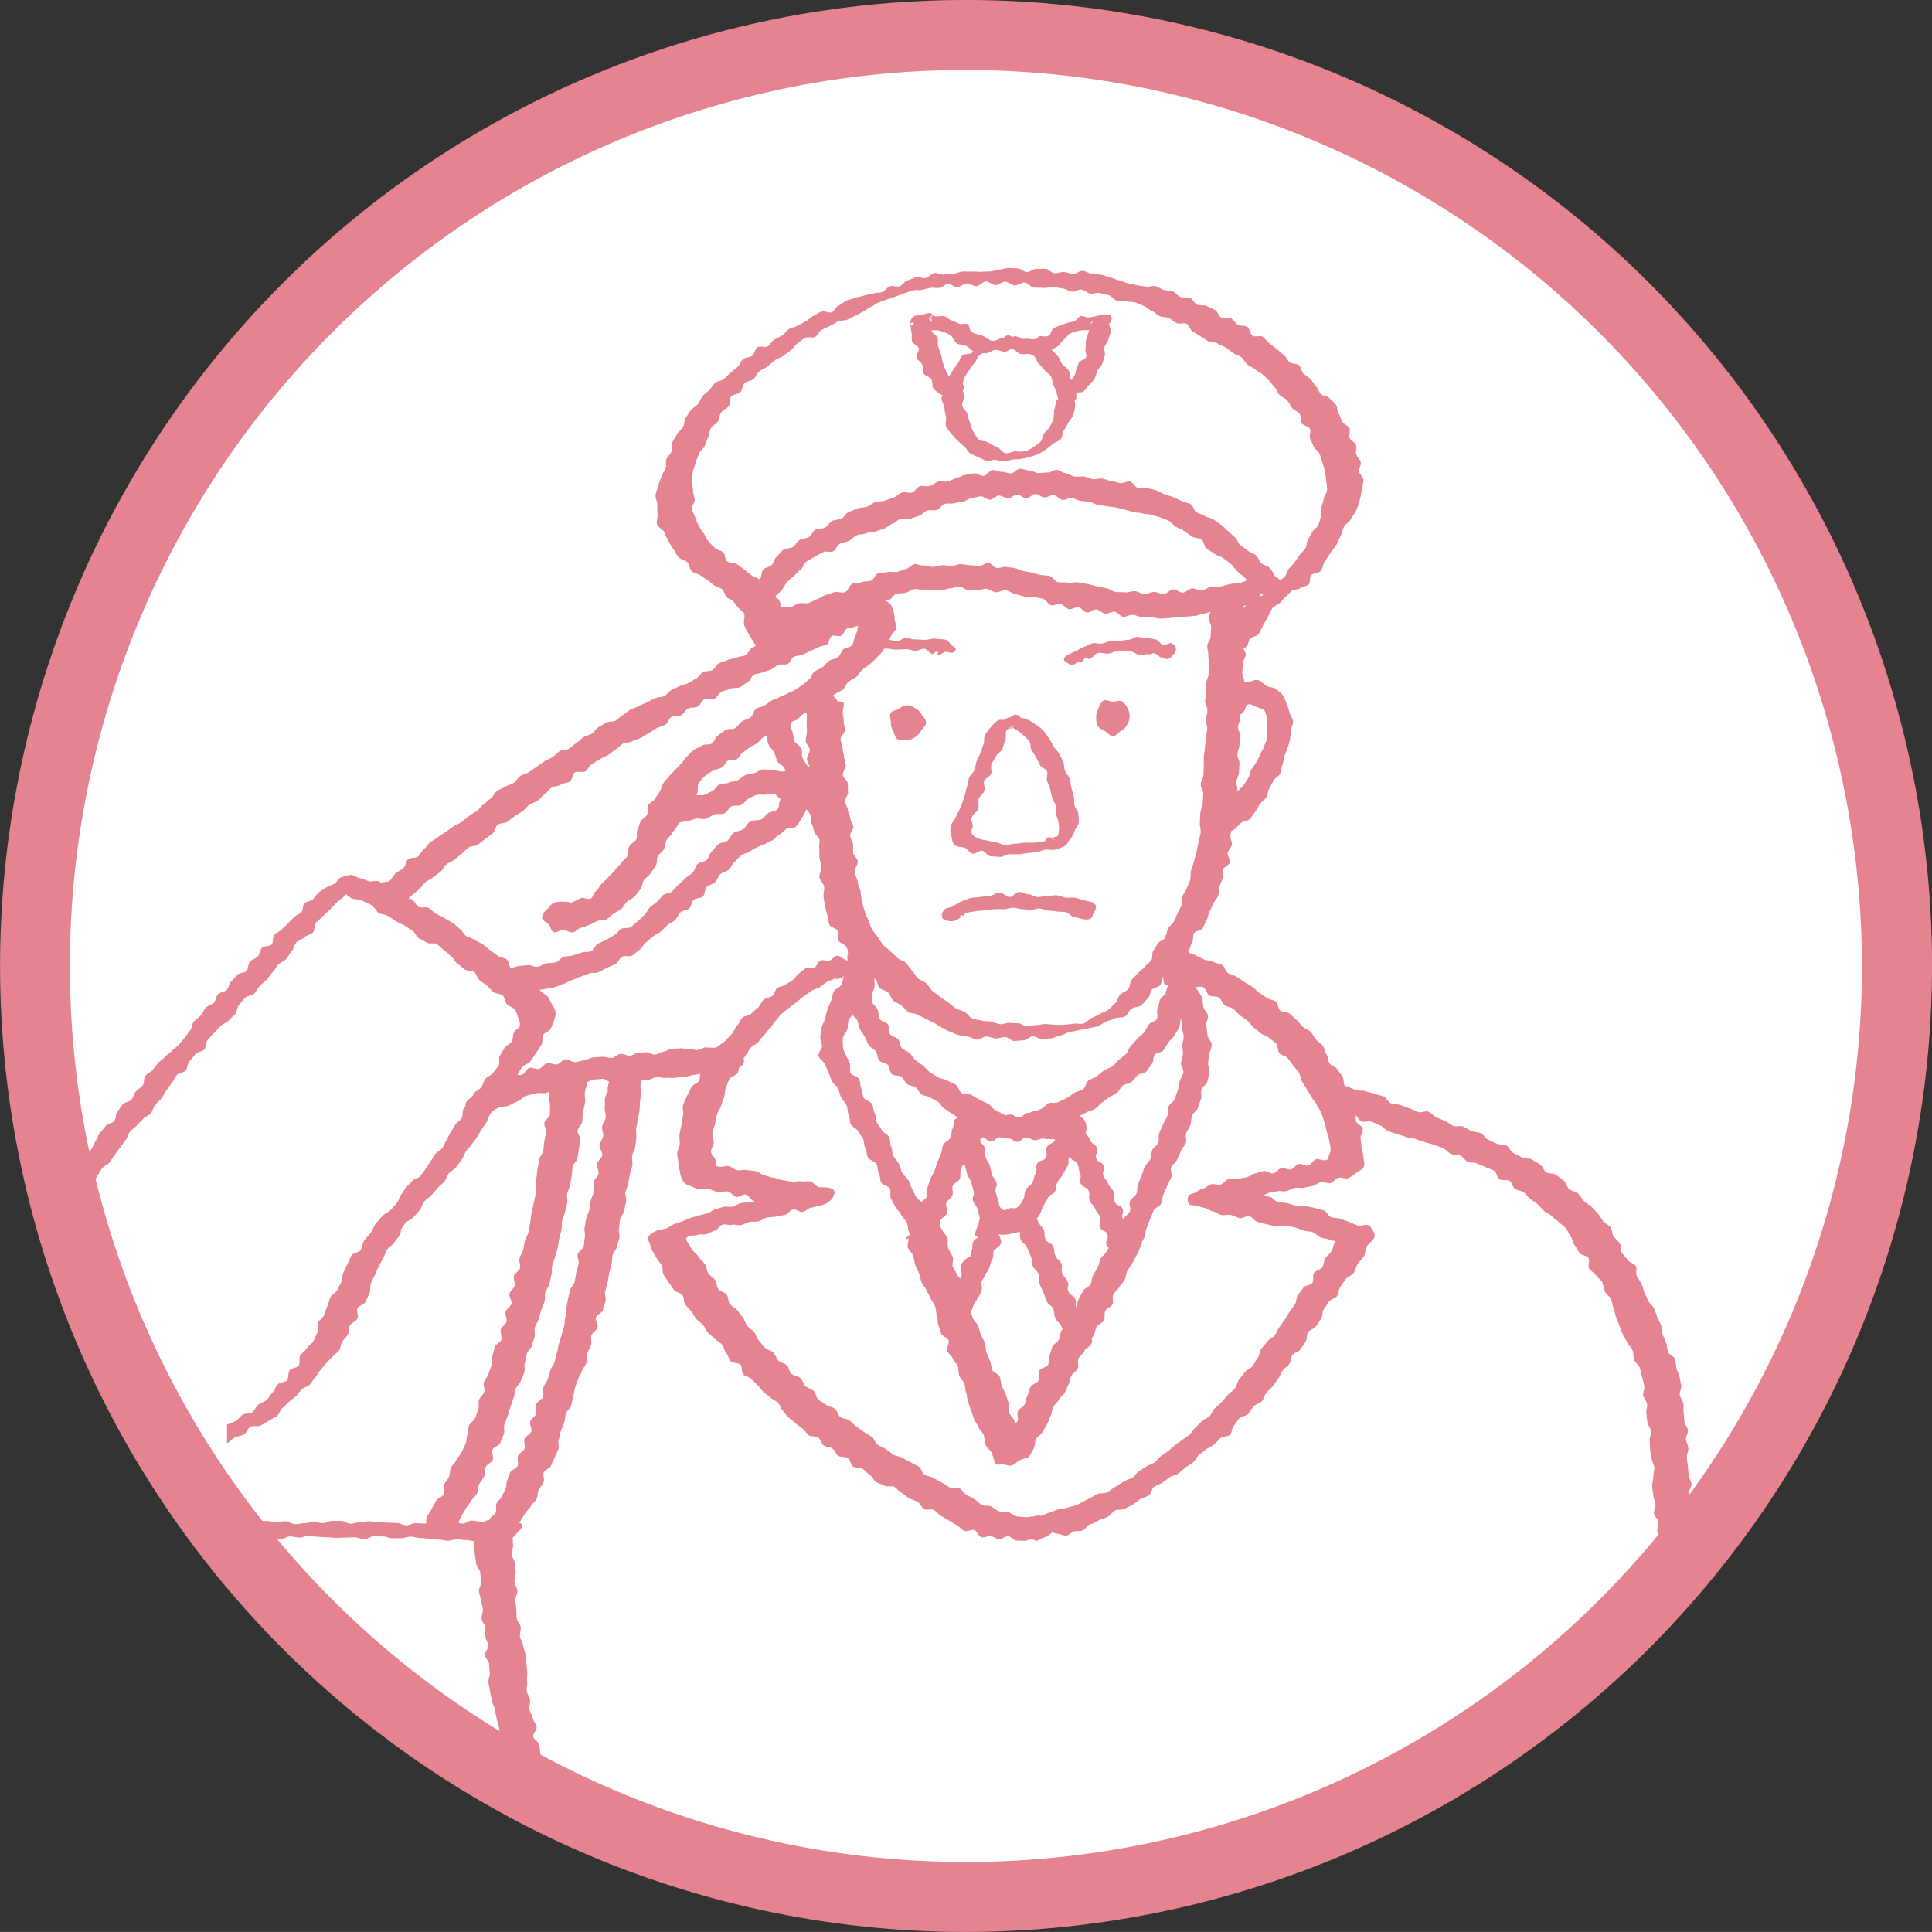 <svg xmlns="http://www.w3.org/2000/svg" xmlns:xlink="http://www.w3.org/1999/xlink" width="98.55" height="98.548" viewBox="0 0 98.55 98.548"><rect x="0" y="0" width="98.55" height="98.548" fill="#333333" stroke="none"/><defs><clipPath id="a"><circle cx="47.525" cy="47.525" r="47.525" fill="#fff" stroke="#e43f03" stroke-miterlimit="10" stroke-width="1.225"/></clipPath></defs><g transform="translate(-241.828 -414.22)"><g transform="translate(244.303 415.869)"><circle cx="47.525" cy="47.525" r="47.525" fill="#fff"/><g clip-path="url(#a)"><path d="M160.257,89.547a.849.849,0,0,0-.425-.147.819.819,0,0,0-.407.186c-.136.077-.344.088-.421.224s.018.317.018.477a.738.738,0,0,0,.109.407c.077.134.081.353.217.43a1,1,0,0,0,.484.057.855.855,0,0,0,.423-.158.79.79,0,0,0,.3-.317c.077-.131.26-.256.26-.419s-.156-.3-.233-.432A.846.846,0,0,0,160.257,89.547Zm10.555-.346c-.131-.075-.305.016-.468.016s-.36-.129-.491-.052-.181.281-.258.416a.825.825,0,0,0-.1.434.871.871,0,0,0,.084.443c.079.136.229.181.364.26s.242.251.405.251.274-.179.405-.256a.714.714,0,0,0,.3-.294.755.755,0,0,0,.143-.405.826.826,0,0,0-.091-.437A.937.937,0,0,0,170.813,89.2Zm-.593-19.366c-.011.025-.034.034-.05.054l0,.009a.268.268,0,0,0,.068-.02c.018-.016,0-.041-.011-.068l0,0Zm-9.057-.339.016-.011C161.144,69.478,161.149,69.484,161.162,69.5ZM160.1,70.833c.036.138.305.217.344.355s-.152.344-.109.482.233.224.285.357.007.312.07.441.31.167.394.3.011.373.115.482a1.689,1.689,0,0,0,.373.3.222.222,0,0,0,.088.025.362.362,0,0,0-.057.161c-.014.161.136.321.149.482a2.747,2.747,0,0,0,.079.466c.038.156-.057.36.009.509a3.287,3.287,0,0,0,.3.4,2.759,2.759,0,0,0,.308.321,2.636,2.636,0,0,0,.324.294c.115.1.174.269.3.346a3.5,3.5,0,0,0,.41.188,3.608,3.608,0,0,0,.416.188c.143.038.317-.072.464-.052a3.635,3.635,0,0,0,.437.086,4.454,4.454,0,0,0,.434-.1,4.008,4.008,0,0,0,.437-.034,3.916,3.916,0,0,0,.441-.1,3.726,3.726,0,0,0,.432-.145,3.918,3.918,0,0,0,.744-.52c.118-.1.3-.129.4-.242s.072-.328.158-.453a2.832,2.832,0,0,0,.226-.382c.068-.136.2-.238.247-.385a3.084,3.084,0,0,0,.1-.443.933.933,0,0,0-.029-.3.189.189,0,0,0,.093-.149c0-.086,0-.172,0-.256.122-.025.276.007.371-.066a2.506,2.506,0,0,0,.272-.324,2.8,2.8,0,0,0,.283-.31,3.139,3.139,0,0,0,.138-.412c.063-.127.2-.222.253-.355s.086-.274.129-.41-.05-.31-.009-.446.152-.247.188-.382.1-.265.129-.4-.1-.3-.072-.439l0,0h0l.009-.009a.22.22,0,0,1,.047-.075v-.009l0,0a.212.212,0,0,0,.068-.115c0-.26-.2-.229-.434-.21a1.2,1.2,0,0,0-.364.063c-.127.016-.249.05-.376.066s-.285-.1-.414-.072-.222.247-.351.278-.24.036-.353.077a2.8,2.8,0,0,0-.344.122,2.611,2.611,0,0,0-.344.145c-.1.077-.106.265-.2.342-.179.149-.344.02-.593.068.1-.018-.063.127-.063.127-.054,0-.111.023-.165.025-.136.009-.131-.025-.242-.029a2.526,2.526,0,0,0-.29.014.974.974,0,0,1-.093-.036l-.018-.009a.733.733,0,0,0-.283-.1.275.275,0,0,0-.129.038l-.036,0h0a.331.331,0,0,0-.24-.079.471.471,0,0,0-.222.161.109.109,0,0,0-.057-.014c-.192.014-.258.149-.473.131-.172-.016-.326-.181-.493-.256-.2-.086-.425-.079-.588-.213-.1-.081-.086-.324-.195-.382s-.294.029-.416-.016a2.822,2.822,0,0,0-.389-.172c-.14-.032-.26-.2-.4-.219s-.292.023-.434.007a.555.555,0,0,1-.127-.059c-.034.032-.084.154-.113.149-.072-.014-.029-.063,0-.054l0,.041.011-.036,0,0,0,0c.025-.057.075-.143.066-.154-.1-.124-.351,0-.527.036s-.373.025-.464.118a.385.385,0,0,0-.115.342,3.693,3.693,0,0,0,.057.446C160.1,70.525,160.063,70.69,160.1,70.833Zm9.223-1c-.009.038-.077.068-.084.106l0,.011a.063.063,0,0,1-.043-.018C169.2,69.935,169.337,69.749,169.321,69.828Zm-1.846,1.294c.134-.075.213-.235.328-.337.138-.127.238-.294.376-.36a2.072,2.072,0,0,1,.5-.147c.138-.025.3-.011.459-.023a.584.584,0,0,0-.036.1c-.032.136-.1.262-.129.4s.009.287-.029.423.077.319.032.453-.328.176-.38.308c-.045.109-.063.219-.115.326s-.045.24-.111.337a1.86,1.86,0,0,1-.131.176.107.107,0,0,1-.043.016c-.05-.152-.018-.326-.1-.466s-.242-.213-.339-.339-.122-.305-.238-.416a4.343,4.343,0,0,0-.315-.33A1.617,1.617,0,0,0,167.475,71.123Zm-3.908.391a.506.506,0,0,1,.174-.077c.032,0,.066,0,.1,0,.167.016.339-.158.511-.167s.351.115.516.088a.54.54,0,0,0,.224-.113.7.7,0,0,1,.138,0l.018,0c.143.034.269.229.419.238a3.1,3.1,0,0,0,.382-.014.85.85,0,0,1,.249.1c.124.088.152.294.258.4a2.538,2.538,0,0,1,.294.33c.09.122.269.19.337.324a2.936,2.936,0,0,1,.12.446,3.039,3.039,0,0,1,.177.428c.018.1.045.2.066.3-.068.045-.12.1-.12.161a2.9,2.9,0,0,1-.088.425,2.819,2.819,0,0,1-.036.437,2.654,2.654,0,0,1-.2.391c-.066.131-.195.21-.281.328s-.072.317-.179.419a2.3,2.3,0,0,1-.357.267,1.941,1.941,0,0,1-.394.213,1.758,1.758,0,0,1-.511,0c-.17.009-.351.129-.518.1s-.274-.247-.432-.312a2.747,2.747,0,0,1-.434-.229c-.14-.093-.391-.05-.514-.165a2.855,2.855,0,0,1-.285-.439c-.093-.124-.09-.3-.158-.439a2.556,2.556,0,0,1-.124-.432c-.048-.147-.238-.256-.26-.41s.088-.312.091-.466a1.051,1.051,0,0,0-.066-.287l.023-.05a.285.285,0,0,0-.018-.3,1.592,1.592,0,0,1,.066-.3,2.819,2.819,0,0,1,.258-.4,2.544,2.544,0,0,1,.285-.387C163.4,71.81,163.445,71.609,163.568,71.514ZM161.5,70.29a2.511,2.511,0,0,1,.514.206c.156.072.206.294.351.423.127.115.369.086.52.163.12.061.222.2.344.276a.423.423,0,0,1-.068.061c-.133.088-.371.038-.491.143s-.152.3-.256.423a3.065,3.065,0,0,0-.272.4c-.052.086-.109.17-.161.253a.407.407,0,0,0-.027-.054,3.079,3.079,0,0,1-.276-.645c-.057-.133-.052-.287-.1-.425s-.1-.269-.145-.407.007-.3-.027-.439-.278-.233-.31-.373l0-.02A1.992,1.992,0,0,1,161.5,70.29Zm-.376-.606c0-.023,0-.018,0,0Zm-.009.041a1.164,1.164,0,0,1-.05.156c0-.027,0-.052,0-.077-.007-.048-.1-.086-.109-.134S161.067,69.706,161.113,69.724Zm-.95.174a.917.917,0,0,0,.061.124c-.059-.018-.147,0-.2-.023C159.977,69.953,160.126,69.819,160.162,69.9Zm39.888,73.839c-.007-.154-.007-.308-.014-.462s-.088-.305-.1-.459,0-.31-.007-.464.009-.308,0-.462.267-5.693.26-5.847-.111-.305-.115-.459.106-.312.1-.466-.081-.305-.088-.459-.174-.3-.181-.457.235-.317.231-.471-.213-.3-.219-.455.186-.317.179-.471-.077-.305-.084-.459-.106-.3-.113-.459.129-.314.122-.468-.24-.3-.247-.45.149-.317.143-.471.052-.312.043-.466-.226-.292-.233-.443.134-.312.127-.464-.133-.3-.14-.45-.036-.3-.045-.457-.041-.3-.05-.455.086-.312.075-.464-.1-.3-.118-.453.115-.317.1-.468-.167-.292-.183-.443-.018-.305-.038-.457.011-.31-.014-.462-.156-.283-.183-.432.1-.333.072-.48-.05-.305-.088-.455-.111-.287-.154-.434-.023-.314-.07-.459-.308-.226-.358-.373-.05-.31-.1-.459-.122-.283-.176-.43-.02-.324-.077-.471-.145-.276-.2-.421-.1-.294-.163-.439-.226-.24-.292-.38-.124-.283-.192-.423-.079-.308-.152-.448-.167-.262-.24-.4.027-.371-.05-.507-.328-.172-.41-.305-.213-.233-.3-.364-.025-.355-.111-.486-.217-.229-.308-.355-.07-.339-.163-.464-.272-.188-.369-.308-.167-.269-.269-.389-.217-.226-.324-.342-.276-.186-.389-.3-.186-.278-.305-.389-.33-.118-.453-.224-.147-.333-.274-.434-.265-.195-.4-.292-.362-.045-.5-.138-.179-.317-.317-.4-.281-.167-.421-.249-.358-.029-.5-.106-.285-.149-.43-.222-.21-.308-.357-.378-.344-.034-.493-.1l-.437-.2c-.147-.063-.233-.271-.38-.335s-.328-.045-.477-.109-.276-.17-.423-.231-.357.027-.507-.032-.269-.192-.419-.251-.292-.129-.441-.188-.256-.231-.407-.287-.371.075-.52.018-.292-.131-.443-.186-.3-.111-.453-.165-.328-.032-.48-.086-.233-.3-.385-.353-.31-.088-.462-.14-.312-.079-.464-.131-.335-.009-.486-.059-.294-.133-.446-.183a.439.439,0,0,0-.122-.007l-.007-.027c-.07-.138-.036-.33-.111-.466s-.192-.249-.272-.38-.305-.17-.391-.3-.063-.33-.154-.455-.093-.321-.188-.441-.249-.2-.348-.319-.163-.276-.269-.387-.292-.152-.4-.258-.2-.244-.319-.351-.231-.215-.348-.319-.362-.059-.484-.158-.109-.364-.233-.462-.326-.09-.453-.186-.265-.17-.391-.262-.229-.219-.36-.308-.274-.156-.4-.242-.258-.179-.391-.262-.3-.111-.437-.192-.17-.335-.305-.414-.315-.084-.453-.161-.33-.05-.468-.122-.283-.136-.423-.206a1.1,1.1,0,0,0-.342-.122l0-.02c0-.02-.027-.036-.052-.052l.029-.038c.084-.127.1-.3.179-.428s.018-.344.1-.473.371-.136.446-.267.127-.281.2-.414.079-.3.149-.432.131-.272.195-.405.181-.251.238-.389.009-.319.059-.457.12-.274.165-.416-.016-.314.023-.457.319-.226.353-.373-.143-.335-.113-.482.192-.267.215-.416-.093-.312-.075-.462c.011-.075.018-.152.025-.226a1.358,1.358,0,0,0,.192-.109c.1-.07.192-.208.328-.319.106-.088.321-.084.441-.2.1-.1.177-.247.283-.369.1-.106.143-.269.24-.4s.231-.2.321-.335.068-.312.149-.448.143-.258.217-.4.269-.213.333-.348.066-.315.122-.453.057-.308.1-.448.131-.283.167-.425.1-.3.118-.443.05-.308.059-.455.115-.324.1-.468-.149-.3-.186-.446a2.342,2.342,0,0,0-.145-.441,2.2,2.2,0,0,0-.192-.434,2.287,2.287,0,0,0-.355-.319c-.115-.1-.317-.068-.457-.145-.17-.093-.285-.262-.434-.305-.188-.054-.369.09-.523.1-.077,0-.143,0-.206.009l.007-.032c.007-.156-.106-.314-.1-.471s.027-.31.034-.464.14-.308.145-.462a.632.632,0,0,0-.122-.287c.048-.032.1-.061.145-.093.12-.084.106-.33.213-.43s.321-.093.407-.213a3.373,3.373,0,0,0,.242-.453c.077-.152.17-.29.253-.437a2.08,2.08,0,0,1,.233-.45,3.278,3.278,0,0,1,.36-.249c.113-.091.186-.235.305-.317s.2-.229.317-.308.312-.054.43-.138.308-.084.419-.176.036-.373.136-.482c.111-.124.4-.1.5-.235s.1-.346.2-.482.188-.278.281-.416.21-.262.3-.407.134-.31.215-.457.1-.326.176-.475.274-.235.346-.387.215-.292.281-.45a4.867,4.867,0,0,0,.172-.5,3.577,3.577,0,0,0,.1-.52,3.093,3.093,0,0,0,.1-.527c0-.154-.215-.292-.231-.443s.118-.321.088-.468-.195-.265-.235-.41.043-.33-.009-.473-.269-.217-.33-.355.063-.364-.007-.5-.281-.19-.357-.321-.109-.29-.192-.416-.052-.335-.14-.457-.231-.213-.326-.33-.348-.106-.446-.219-.14-.278-.244-.389-.172-.258-.278-.364-.249-.179-.358-.283-.115-.326-.229-.425-.36-.057-.48-.158-.176-.274-.3-.371-.238-.2-.36-.3-.242-.2-.367-.287-.21-.244-.339-.333-.391.027-.523-.057-.134-.369-.265-.45-.346-.032-.48-.109-.217-.249-.353-.326-.367.032-.5-.041-.183-.324-.324-.391-.281-.138-.421-.2-.337-.009-.48-.07-.222-.281-.364-.339-.337.007-.482-.05-.249-.229-.4-.281-.317-.034-.464-.084-.283-.143-.432-.186-.344.066-.493.025-.308-.038-.459-.077-.305-.063-.459-.1-.294-.12-.448-.152-.3-.122-.453-.149-.3-.111-.457-.133-.315-.032-.471-.052-.305-.129-.462-.147-.335.179-.493.163-.305-.09-.464-.1-.319.068-.477.057-.3-.21-.459-.219-.317.009-.475,0-.319.17-.477.165-.312-.186-.468-.188-.317-.02-.473-.02-.317.081-.473.081-.312.088-.468.093-.312.009-.471.018-.314-.023-.471-.009-.317-.018-.473,0-.3.093-.459.115-.314.009-.471.034-.337-.1-.493-.075-.276.217-.43.251-.342-.079-.493-.041-.3.124-.448.165-.253.253-.4.3-.339-.043-.489,0-.251.242-.4.294-.324.025-.471.079-.312.041-.457.1-.308.059-.453.115-.3.086-.441.145-.256.192-.4.253-.215.274-.357.337-.385-.1-.527-.036-.269.158-.41.226-.244.2-.385.274-.272.147-.41.219-.3.1-.437.172-.215.249-.351.328-.276.138-.41.219-.2.253-.335.337-.4-.041-.527.048-.136.348-.262.439-.335.068-.459.161-.161.3-.281.4-.24.195-.358.294-.222.215-.337.319-.335.1-.446.2-.19.251-.3.362-.244.2-.346.317-.14.287-.24.407-.267.186-.36.31-.177.26-.262.387-.057.335-.136.466-.226.226-.3.362-.17.262-.235.4.011.342-.048.486-.208.247-.262.394,0,.319-.045.468-.179.269-.215.421-.129.3-.158.464-.122.315-.14.477.093.335.091.5a3.823,3.823,0,0,0,.011.484c.02.163-.075.357-.027.514s.3.244.364.394a4.346,4.346,0,0,0,.206.441c.088.14.158.287.26.419s.154.3.267.421.326.14.443.256.12.36.244.466.33.122.457.222.235.158.353.238.217.186.335.265.283.1.394.19.12.29.217.394.3.127.376.251a2.059,2.059,0,0,0,.455.5c.195.195.014.407.072.683a3.061,3.061,0,0,0,.208.412,4.474,4.474,0,0,0,.235.385,2.945,2.945,0,0,0,.158.26c-.066.034-.129.068-.192.1-.14.068-.2.305-.335.373s-.314.061-.455.129-.319.05-.459.12-.3.1-.437.163-.206.285-.344.353-.33.032-.468.1-.217.26-.355.328-.262.17-.4.238-.308.079-.446.149-.283.129-.419.2-.226.238-.364.308-.326.043-.464.113-.278.134-.416.206-.285.122-.423.195-.292.111-.428.183-.244.2-.382.272-.235.213-.371.287-.339.025-.475.1-.267.158-.4.235-.21.256-.344.333-.3.1-.43.183-.231.217-.364.3-.238.2-.369.285-.339.041-.471.122-.231.215-.36.3-.292.133-.425.219-.256.186-.387.274-.256.186-.389.274-.308.106-.439.195-.208.26-.337.351-.305.113-.437.2-.3.127-.428.219-.183.29-.312.38-.242.206-.369.3-.215.244-.344.337-.269.165-.4.26-.242.206-.369.3-.294.134-.421.229-.265.176-.389.274-.267.172-.391.269-.274.167-.4.265-.2.253-.326.353-.183.276-.305.376-.382.036-.5.138-.122.346-.242.448-.274.167-.394.269-.186.272-.305.376c-.1.088-.317.054-.45.109a.282.282,0,0,0-.1-.077c-.152-.059-.353.038-.507,0a3.821,3.821,0,0,0-.453-.156c-.158-.023-.321-.176-.48-.172a2.519,2.519,0,0,0-.486.124c-.154.036-.226.278-.373.351a2.016,2.016,0,0,0-.425.188c-.113.093-.256.149-.364.249s-.179.233-.283.335-.321.1-.425.2-.059.346-.161.453-.272.149-.369.256-.21.208-.31.314-.21.2-.312.305-.269.167-.378.278-.041.391-.149.5-.385.057-.493.167-.1.33-.21.441-.292.149-.4.26-.066.364-.172.475-.362.084-.468.2l-.319.337c-.106.113-.115.317-.222.43s-.335.111-.441.224-.113.315-.219.428-.3.14-.41.256-.154.276-.258.391-.244.2-.348.312-.088.337-.192.453-.172.258-.276.376-.2.235-.3.353-.247.195-.348.31-.251.192-.353.308-.249.2-.348.312-.192.244-.292.362-.269.179-.369.3-.038.373-.138.491-.249.2-.348.315-.127.3-.226.416-.346.115-.443.233-.179.256-.276.376-.057.353-.154.473-.333.129-.43.251-.2.231-.3.353-.127.294-.222.416-.122.3-.217.419-.19.244-.283.367-.226.226-.324.351-.229.224-.324.351-.145.287-.242.414-.217.231-.312.358-.317.158-.412.287-.057.348-.149.477-.308.172-.4.3-.143.29-.231.421-.032.362-.12.5-.292.188-.378.321-.038.348-.122.484-.238.226-.317.364-.222.24-.3.378-.206.251-.281.391-.179.269-.249.412-.07.324-.136.466.018.355-.045.5-.355.2-.412.344-.091.31-.143.459-.034.326-.081.477-.086.308-.127.462-.138.294-.174.448.043.335.014.491-.075.308-.1.466.068.324.054.482-.278.3-.285.457.2.324.2.482-.14.319-.136.48.152.312.161.473.025.315.041.475.054.31.079.468-.1.344-.07.5.118.3.163.455.057.321.115.471.2.265.267.407.07.33.156.466a3.991,3.991,0,0,0,.3.387c.1.118.3.138.412.247s.165.267.283.364.224.215.348.3.335.045.466.127.208.242.344.315.314.052.453.118.233.219.376.278.26.174.405.229.265.174.41.226.33-.014.473.032.3.111.448.156.269.21.423.253.355-.118.509-.079.3.1.453.136.3.093.457.124.3.129.45.158.335-.081.491-.057.283.233.439.256.328-.07.486-.048.312.027.471.048.308.068.466.084.319-.043.477-.027.3.17.459.183.326-.122.482-.113.315.023.473.032.308.172.464.181.319-.059.477-.054.317-.034.475-.027.317,0,.475,0,.312.115.471.118.315-.011.471-.009.317.045.475.047.317-.14.475-.138.314.057.473.059.317-.081.473-.081.317.038.475.041.315.025.473.025.317.032.473.032.317-.018.475-.018.314-.014.473-.014.317.106.473.106.317-.156.475-.156.317.007.475.007.314.088.473.091.317,0,.473,0,.317-.084.475-.081.314.068.473.07.317.029.473.032.317.052.475.052.315.052.473.054.317-.072.475-.07.314.038.473.038a3.512,3.512,0,0,1,.4.063.741.741,0,0,0-.016.222l.045.464c.016.156.05.308.066.464s.19.294.206.448.032.31.048.466-.129.326-.113.482.079.3.1.459.086.3.1.459-.081.321-.066.477.17.294.188.45-.009.315.007.468.131.3.149.455-.19.337-.172.491.192.29.21.446.016.312.036.466-.091.328-.07.482.063.305.084.462.068.305.088.459.127.3.152.453.068.3.093.457.1.3.12.455.066.305.093.459-.066.326-.038.48.156.29.183.443-.081.33-.054.484.176.285.206.437.081.3.111.455.1.3.127.45-.174.355-.143.509.249.262.283.416.068.369.242.405c.134.029.319-.077.484-.1a2.2,2.2,0,0,0,.475-.059,1.4,1.4,0,0,0,.4-.272.577.577,0,0,0,.222-.464c-.034-.152-.149-.285-.183-.437s-.115-.294-.147-.448-.127-.292-.156-.446.016-.321-.014-.473.05-.328.023-.48-.032-.312-.059-.464-.281-.269-.305-.423.2-.348.174-.5-.172-.287-.2-.441-.147-.292-.172-.446.057-.326.034-.48-.145-.294-.167-.448.038-.319.016-.475.027-.317.007-.473-.02-.31-.041-.466-.027-.31-.048-.464-.1-.3-.118-.457-.145-.3-.163-.45.057-.321.038-.477-.179-.292-.2-.448-.007-.312-.025-.468l-.048-.466c-.016-.154.124-.326.106-.482s-.136-.3-.152-.455.079-.321.063-.477-.018-.312-.034-.466-.161-.3-.176-.452.093-.321.079-.477c-.014-.124-.016-.251-.025-.378.124-.066.19-.219.287-.305.2-.174.317-.387.052-.437.018-.034.036-.07.057-.1.072-.133.167-.256.238-.391s.226-.229.294-.367.224-.233.29-.371.045-.319.111-.457.188-.253.251-.394-.05-.355.009-.5.31-.2.369-.344.131-.281.188-.423.133-.278.188-.421-.036-.344.018-.489.063-.3.115-.448.113-.285.165-.43.043-.31.093-.455.208-.253.258-.4.048-.308.1-.455.057-.305.1-.45.1-.287.152-.432.154-.278.2-.428.186-.272.233-.421,0-.328.041-.477.149-.283.192-.434-.029-.335.016-.484.269-.249.312-.4-.12-.357-.077-.509.317-.238.357-.389.088-.3.129-.455-.057-.339-.018-.491.084-.3.122-.455.05-.31.088-.462.072-.305.109-.457.025-.317.061-.471.186-.278.219-.432.1-.3.129-.452-.054-.333-.023-.486.025-.315.057-.468.181-.283.213-.437.061-.308.091-.464-.059-.328-.029-.482.118-.3.145-.453l.081-.464c.025-.154.1-.3.124-.457s-.036-.324-.011-.477.138-.3.161-.453.032-.312.052-.466-.027-.321-.009-.477.075-.305.093-.462.061-.308.079-.464.011-.292.027-.437.041-.287.054-.432-.041-.3-.032-.441a1.534,1.534,0,0,1,.057-.265,2.037,2.037,0,0,0,.33.02c.152-.011.292-.124.439-.14s.312.063.459.043.33.016.5-.007.328-.032.5-.052.326-.084.489-.1a1.665,1.665,0,0,0,.256-.057.879.879,0,0,1-.034.351c-.075.143-.33.192-.4.335s-.158.3-.222.45-.147.305-.2.459.041.367,0,.525-.043.326-.079.489-.075.317-.1.48.02.328.009.493-.131.321-.129.486c0,.136.05.3.057.468a3.552,3.552,0,0,0,.081.455,1.1,1.1,0,0,0,.124.414.549.549,0,0,0,.346.305c.17.045.333.156.5.188s.337-.038.5-.009.308.12.466.152.342-.061.5-.032.283.249.441.278.335-.152.482-.124.251.294.4.321l.079.016-.238.05c-.156.032-.319.016-.475.05s-.29.147-.446.181-.31-.025-.453.011-.285.091-.428.131-.262.154-.4.2-.292.061-.432.109-.287.075-.428.124-.271.122-.41.174-.283.093-.423.145-.253.167-.394.217-.3.043-.439.09a1.246,1.246,0,0,0-.387.231.254.254,0,0,0-.066.351c.07.138.084.3.158.439s.156.265.233.4.183.247.262.38.018.353.1.482.174.256.26.385.176.258.265.385.342.133.432.26.048.346.14.471.2.235.3.357.17.262.265.382.251.2.348.317.149.276.249.394.256.19.357.308.262.179.364.3.109.314.213.43.122.308.226.421.4.057.5.167.036.382.14.491.305.131.41.24.217.21.324.319.19.24.3.346.249.181.357.285.269.156.378.26.134.3.244.405.183.253.3.353.238.19.353.29.247.181.362.278.2.238.317.333.364.027.484.12.147.308.269.4.324.07.446.158.172.285.3.371.355.032.486.118.145.346.276.432.346.034.48.118.231.215.364.3.19.287.324.369.3.111.434.19.371-.018.5.061.231.222.367.3.247.2.382.274.3.111.432.186.2.292.335.367.367-.025.5.05.229.233.367.305.262.158.4.233.262.165.4.24.24.215.38.283.376-.09.518-.036.222.33.371.367.321-.086.466-.061.278.149.425.165.31-.172.457-.163.285.222.43.226.3.011.443.016a.68.68,0,0,0,.269-.106.318.318,0,0,0,.192.05.12.12,0,0,1,.057.075c.172-.048.326-.163.5-.208.14-.038.253-.176.382-.253a.832.832,0,0,0,.317.088c.134.02.258.111.4.079s.235-.154.364-.206a.291.291,0,0,1,.088-.018l0,0,0,0a1.31,1.31,0,0,0,.346-.02c.147-.066.238-.253.382-.326a.56.56,0,0,0,.269-.111l.016-.014c.057-.025.113-.048.165-.075.147-.072.314-.1.459-.176s.235-.249.378-.328.353-.007.489-.084.281-.143.414-.22.249-.192.382-.274.3-.106.434-.19.145-.355.274-.441.29-.124.421-.21.247-.188.376-.278.31-.1.437-.19.235-.208.36-.3.262-.17.387-.265.179-.276.3-.373.244-.188.367-.287.278-.149.4-.251.217-.224.335-.328.369-.061.482-.167.093-.36.2-.468.176-.265.285-.378.342-.106.448-.222.174-.265.278-.382.315-.143.416-.26.127-.305.226-.428.231-.217.328-.339.183-.256.281-.38.131-.294.226-.419.244-.208.337-.335.077-.333.17-.459.312-.161.4-.287.174-.262.265-.389.036-.36.127-.489.312-.165.4-.294.174-.262.262-.391.048-.348.136-.477.174-.262.26-.394.326-.156.414-.285.079-.324.165-.453.188-.272.281-.41.317-.186.41-.324.113-.321.206-.459.226-.249.317-.387.05-.364.14-.5.244-.235.335-.373a.318.318,0,0,0,.018-.373c-.068-.1-.154-.3-.281-.346-.149-.054-.369.081-.518.027s-.29-.129-.441-.183l-.448-.163c-.149-.054-.324-.032-.475-.084s-.235-.3-.385-.348-.312-.079-.464-.124-.315-.063-.468-.1-.33.018-.486-.016-.3-.1-.448-.129-.312-.027-.466-.059-.269-.231-.423-.26c-.1-.023-.206-.034-.308-.048a.69.69,0,0,1,.24-.152c.149-.034.3-.054.45-.088s.319.027.466-.007.285-.127.432-.161.319.025.468-.009.3-.059.448-.093.274-.167.423-.2.333.088.482.054.258-.24.407-.274.328.068.475.034a1.746,1.746,0,0,0,.441-.287c.154-.106.385-.21.4-.373s-.045-.315-.045-.468-.081-.3-.093-.459-.029-.3-.05-.455.14-.339.109-.491-.308-.244-.346-.394a.941.941,0,0,1,0-.287c.1.1.17.267.287.308.154.054.357-.038.509.018s.3.131.448.188.258.235.41.292.31.1.462.152.312.093.462.152.333.038.484.1.31.1.459.156.319.077.468.138.308.1.457.167.256.231.405.294.339.029.486.093.231.249.373.312.333.018.473.086.292.113.43.183.294.111.432.183.154.364.287.441.362,0,.5.077.156.326.287.412.315.084.441.174.206.235.328.333.26.167.378.269.2.231.317.337.283.149.391.26.258.195.367.31.262.195.364.314.145.294.244.419.106.317.2.443.165.267.256.4.371.131.457.265-.045.4.038.539.269.206.348.342.247.226.321.367.059.328.134.468.235.235.305.378.063.321.131.466.068.314.133.459.109.3.172.443.111.294.17.441.176.269.235.419.213.256.269.405.023.328.077.477.242.249.29.4.066.308.109.459.077.3.115.455-.084.337-.052.489.163.285.192.437-.057.326-.034.48.034.308.054.462.167.292.186.446-.088.321-.072.475.011.31.025.466.068.305.079.462.122.3.133.457-.059.317-.05.473-.068.314-.059.471.048.305.057.459.1.3.113.455-.086.314-.079.468.222.294.229.448-.07.312-.061.466.129.3.138.455-.143.315-.136.468.093.3.1.457-.163.315-.156.468.181.3.188.455-.161.312-.154.466.217.3.222.455-.077.31-.072.464-.057.308-.05.462.1.305.111.459-.242,5.691-.238,5.844.011.308.018.462.05.305.054.459-.115.31-.111.464.118.305.124.457.063.305.07.459-.1.312-.1.466.2.238.378.278a1.281,1.281,0,0,0,.471.1,2.156,2.156,0,0,0,.434-.2,1.374,1.374,0,0,0,.4-.238c.12-.115.1-.26.1-.414S200.055,143.891,200.05,143.737ZM175.329,85.9c0,.158-.165.31-.172.466s.063.317.057.473.036.317.029.473,0,.315-.007.473-.12.308-.127.466,0,.314,0,.471-.054.312-.061.468.127.321.12.477-.07.312-.077.468.068.319.059.475-.052.312-.061.468-.038.312-.048.471-.048.312-.057.468,0,.315-.007.471,0,.314-.016.473-.124.305-.133.462.136.337.127.5-.023.326-.034.491-.1.324-.115.489-.014.33-.027.493.061.337.045.5-.1.324-.118.486-.068.326-.093.489-.1.317-.129.477-.111.312-.149.473-.007.335-.052.493-.122.278-.172.423-.165.258-.219.4.014.335-.05.473-.133.272-.2.41-.118.281-.188.416-.229.219-.3.351a.916.916,0,0,0-.07.31c-.009.007-.023.011-.029.02a.4.4,0,0,0-.079.19c-.1.084-.26.131-.328.235-.081.127-.161.256-.244.382s-.014.36-.1.484-.24.2-.326.326-.26.2-.355.328-.224.224-.324.351-.072.351-.176.471-.3.158-.407.274-.129.324-.247.43-.224.24-.351.335-.3.136-.434.219a3.8,3.8,0,0,1-.43.215c-.143.068-.26.231-.414.278s-.344-.023-.5.007-.319.038-.477.054-.321,0-.48,0-.319-.034-.48-.036-.321.054-.477.054-.305.068-.459.063-.3-.149-.45-.156-.3-.011-.455-.023-.314.088-.466.07-.294-.1-.443-.133-.339,0-.5-.05a4.959,4.959,0,0,1-.489-.115c-.152-.061-.244-.262-.391-.335s-.317-.1-.457-.188-.253-.21-.389-.305-.274-.176-.4-.276-.267-.192-.391-.3-.192-.276-.314-.385-.308-.149-.428-.26-.181-.281-.3-.394-.188-.269-.3-.385-.324-.136-.437-.253-.244-.219-.355-.339-.272-.2-.373-.326-.188-.276-.283-.407-.208-.26-.294-.4-.109-.319-.183-.464a4.665,4.665,0,0,1-.186-.455,4.5,4.5,0,0,1-.131-.471,4.892,4.892,0,0,1-.077-.516c-.032-.17-.129-.33-.149-.5s-.136-.337-.152-.511.179-.369.161-.541c-.016-.149-.219-.274-.238-.421s.011-.3-.009-.448-.127-.281-.149-.425.188-.33.165-.477-.136-.278-.156-.425-.106-.283-.127-.43-.122-.285-.138-.434.17-.321.154-.473,0-.3-.018-.453-.24-.283-.251-.432.163-.314.154-.466-.079-.3-.088-.448-.075-.3-.079-.45-.093-.3-.1-.453.222-.305.222-.457-.066-.3-.063-.453-.05-.3-.045-.455.041-.3.05-.453c0-.05-.134-.1-.324-.113a.446.446,0,0,0-.081-.129c-.043-.041-.093-.1-.149-.156.032-.025.066-.05.1-.075.129-.088.281-.145.407-.238s.167-.3.292-.4.281-.147.4-.244.188-.262.305-.364.258-.179.373-.283a4.384,4.384,0,0,0,.333-.31c.1-.109.215-.208.312-.337.032-.043.057-.091.084-.136.025,0,.05-.009.072-.011.176-.014.364.057.541.05s.357-.02.534-.02c.154,0,.3.081.448.086s.312-.122.459-.109.265.242.414.271c.054.009.14-.129.2-.115.02,0,.052-.025.075-.02-.118-.032-.023-.045,0-.034s-.023.188,0,.2c.1.057.24-.113.373-.138s.305.086.4.029c.143-.086.222-.2.011-.312-.14-.075-.238-.31-.391-.342-.172-.032-.357-.036-.532-.054s-.355.068-.532.061-.348-.023-.523-.023c-.147,0-.3-.093-.443-.09s-.287.188-.434.195-.274-.079-.41-.084c.032-.068.07-.133.1-.2.068-.143.222-.249.262-.391s-.086-.324-.084-.471a.877.877,0,0,0-.07-.405c-.057-.134-.061-.285-.186-.394a1.466,1.466,0,0,0-.337-.2.606.606,0,0,0,.305.032c.14-.048.229-.274.38-.317s.31-.016.464-.05.276-.161.432-.188.314.045.471.023.31.059.466.043.3,0,.457-.007.3-.1.455-.1.3-.1.459-.091.3.165.455.172.3.014.459.025.31-.1.468-.084.319.154.477.176.36-.124.52-.1.308.156.468.192.317.088.48.127.344-.014.509.029c.145.036.3.052.45.091s.242.287.4.324.335-.1.491-.063.262.231.419.26.333-.118.491-.09.267.238.425.262.335-.176.493-.154.281.195.439.215.321-.118.48-.1.281.242.439.258.321-.106.473-.1.305.1.457.106.308,0,.459,0,.31.088.459.088.312-.023.462-.027.308-.045.457-.052.31-.011.457-.025.312-.023.459-.038.3-.1.448-.115a1.667,1.667,0,0,0,.337-.1.917.917,0,0,0-.115.315c0,.158.138.319.134.475S175.336,85.742,175.329,85.9Zm-1.412,21.3a3.318,3.318,0,0,1-.1.441c-.025.14.163.339.12.507-.034.143-.14.278-.186.439-.043.145-.052.308-.1.464s-.111.292-.165.446-.256.238-.31.389,0,.33-.061.48-.158.276-.217.425-.131.285-.19.432.011.344-.05.493-.249.238-.31.385-.045.321-.106.466-.219.249-.281.394-.1.3-.163.441-.109.3-.17.439-.02.337-.084.48-.267.229-.328.369.059.376,0,.514-.274.271-.337.41c-.154-.188.054-.3-.041-.523s-.3-.136-.394-.36.036-.278-.057-.5-.179-.188-.272-.41-.154-.2-.247-.416.088-.3,0-.52-.278-.145-.371-.367.133-.317.041-.538-.247-.158-.339-.38-.152-.2-.238-.391a.835.835,0,0,0-.059-.636.683.683,0,0,0-.258-.226c.122-.061.267-.129.373-.192.127-.075.294-.093.425-.176s.217-.224.346-.31.242-.181.369-.269.272-.145.394-.238.179-.262.3-.36.324-.084.441-.183.195-.238.308-.342.342-.088.453-.2.17-.265.276-.378.054-.355.154-.473.351-.109.443-.231.163-.265.249-.391.226-.222.305-.353.165-.265.238-.4.038-.319.1-.457c.027.138.027.285.05.443s.068.292.084.448-.07.305-.063.462S173.917,107.049,173.917,107.2Zm-5.491,12.481c-.1-.222-.256-.152-.353-.373s.061-.292-.038-.514-.17-.188-.269-.41.043-.285-.054-.507-.206-.174-.3-.4-.02-.258-.118-.477-.287-.14-.385-.362,0-.262-.1-.482-.174-.188-.271-.407a1.591,1.591,0,0,0-.081-.165.855.855,0,0,0,.152-.206c.111-.21.077-.229.188-.439s.124-.2.235-.412.256-.131.367-.342.016-.258.124-.466.158-.183.269-.391.127-.2.238-.407-.009-.274.1-.482c.009-.016.018-.023.025-.034a.38.38,0,0,0,.011.041c.093.224.287.143.382.369s.029.251.124.475-.061.29.032.511.3.138.4.362-.036.278.057.5.181.188.276.414.154.2.247.421-.088.3.007.525.281.145.373.369-.133.319-.041.543a.346.346,0,0,0,.113.147,1.3,1.3,0,0,0-.12.19c-.072.136-.229.229-.3.364s-.077.31-.152.446-.158.267-.231.4-.061.319-.134.457-.3.192-.369.328-.152.272-.224.407-.079.3-.147.432C168.416,119.959,168.511,119.876,168.425,119.683Zm-1.887,4.172c-.075.138-.321.181-.394.317s-.088.3-.163.441-.063.317-.138.452-.272.206-.344.342.052.38-.023.516a.371.371,0,0,1-.122.122,1.281,1.281,0,0,0-.041-.161c-.057-.147-.215-.253-.269-.4s.041-.351-.016-.5-.1-.3-.152-.443-.149-.278-.2-.423-.05-.315-.106-.462-.321-.21-.378-.358-.061-.31-.115-.455-.129-.287-.183-.432-.023-.326-.077-.471-.14-.283-.2-.428-.09-.3-.147-.446-.213-.251-.267-.4c-.038-.1-.075-.2-.111-.3.041-.079.075-.179.134-.326.07-.181.186-.272.183-.353a1.108,1.108,0,0,0,.231-.416c.063-.163-.025-.3,0-.452.066-.172.2-.278.192-.385a1,1,0,0,0,.226-.4,1.362,1.362,0,0,0,.09-.324c.007-.038.045-.036.063-.081.079-.2-.009-.235.068-.437.018-.043.1-.041.106-.061.048-.075.174-.111.238-.269s-.061-.353-.1-.471a1.492,1.492,0,0,0,.412.009c.262-.048.26-.063.523-.111a.947.947,0,0,1,.136-.018c.032.145-.027.217.057.4.1.222.217.17.317.391s.086.229.186.45,0,.267.1.489.192.179.292.4-.045.285.052.507.1.222.2.446.072.231.172.453.231.163.328.385.014.258.111.48.2.179.3.4a.849.849,0,0,0,.075.14.792.792,0,0,0-.063.088c-.075.136-.057.321-.131.457s-.251.217-.324.353-.084.308-.158.443,0,.353-.072.489-.364.156-.437.292S166.611,123.72,166.538,123.856Zm-3.939-5.91a.867.867,0,0,0,.032.516.7.7,0,0,0-.036.2.529.529,0,0,1-.186-.19c-.054-.147-.17-.269-.226-.416s.05-.353-.007-.5-.167-.3-.229-.459.009-.367-.052-.525-.217-.283-.278-.441a.19.19,0,0,0-.054-.07.946.946,0,0,1-.016-.371c.057-.147.287-.231.342-.378s-.1-.376-.045-.52.256-.24.312-.387-.034-.348.023-.493.31-.219.364-.362-.011-.348.043-.489a1.639,1.639,0,0,1,.176-.292l.032.111c.063.222.057.224.122.443s.14.2.2.421.063.224.127.443-.1.269-.032.493.161.192.224.414.054.224.118.446l.011.027c-.048.084-.041.219-.1.385a1.533,1.533,0,0,0-.161.468c-.011.027.165.106.154.122-.045.072-.179.086-.24.242-.079.2,0,.231-.079.432a1.047,1.047,0,0,0-.061.319c0,.009-.1.02-.1.032A.843.843,0,0,0,162.6,117.946Zm.057.464-.059-.1S162.656,118.36,162.656,118.409Zm-5.736-10.768c-.088-.181-.161-.321-.206-.425a.9.9,0,0,1-.136-.412,2.394,2.394,0,0,1,0-.462c.027-.138.179-.258.222-.41s.007-.308.059-.455.147-.172.2-.315c.05.14.179.158.244.308s.063.3.138.443.163.26.247.4.111.3.2.428.26.188.36.315.07.344.176.464.328.113.441.229.084.355.2.464.373.043.5.147.156.269.281.364.308.079.434.167.176.269.3.353.3.084.43.163.269.133.4.213.19.267.319.342.244.176.371.249.21.143.339.215c-.072.059-.12.05-.172.129s-.02.267-.111.468c-.054.122-.041.294-.109.453-.054.133-.3.2-.362.351s-.057.305-.115.457-.122.281-.181.428-.088.3-.145.441-.158.272-.213.416-.093.3-.147.441.009.333-.045.475-.2.136-.253.276c-.07-.131-.192-.118-.269-.265s-.14-.278-.217-.425-.111-.3-.186-.441-.238-.233-.315-.376-.093-.312-.167-.455-.2-.256-.281-.4-.043-.339-.118-.482-.029-.348-.1-.491-.3-.206-.371-.346-.186-.262-.258-.4-.043-.337-.113-.477-.066-.326-.138-.464-.351-.181-.421-.319-.054-.335-.122-.473-.043-.342-.111-.477-.369-.181-.437-.312C156.884,107.995,156.981,107.768,156.92,107.642Zm1.134-3.559a.823.823,0,0,0,.138-.45,1.567,1.567,0,0,0-.027-.294.3.3,0,0,1,.07.048c.109.1.1.333.206.434s.319.124.434.231.147.31.265.412.29.154.41.251.222.238.348.33.346.052.48.14.283.129.419.206.274.14.416.21.256.179.4.238.271.167.423.213.287.143.443.176.312.048.468.075.3.136.457.156.337-.174.5-.161.308.088.464.1.317-.075.475-.072.312.2.471.2.317-.027.475-.032.305-.195.462-.206.33.156.486.14.319-.018.473-.036.3-.124.457-.147.305-.138.466-.17.314-.066.473-.1.324-.043.48-.091.324-.052.477-.109.283-.167.432-.231.31-.1.457-.172.369-.009.509-.093.2-.305.335-.4.358-.068.484-.167.226-.249.348-.36.1-.333.206-.441.31-.118.414-.229.088-.312.179-.43a.705.705,0,0,0,.059.405c0,.036.12.025.167.036a2.464,2.464,0,0,0-.1.348c-.043.152-.253.247-.308.394s-.054.31-.122.453.038.376-.038.514-.333.17-.419.3-.152.274-.247.4-.24.206-.342.326-.206.231-.314.346-.138.3-.251.412-.244.2-.362.305-.217.231-.339.328-.3.122-.428.215-.242.2-.369.292-.287.133-.416.219-.147.362-.278.443-.308.109-.439.186-.26.192-.394.262-.292.138-.425.206c-.149.075-.362,0-.491.059-.163.075-.26.24-.382.292a1.638,1.638,0,0,1-.453.129.8.8,0,0,0-.161.086.416.416,0,0,0-.057-.011c-.226,0-.226.226-.455.226s-.226-.143-.453-.143a.532.532,0,0,0-.238.05,1.05,1.05,0,0,0-.1-.063c-.007,0-.167-.077-.425-.21-.122-.063-.21-.242-.369-.328-.131-.07-.285-.124-.437-.206-.133-.072-.269-.163-.414-.244s-.353-.018-.5-.1-.167-.346-.308-.428-.294-.129-.43-.213-.333-.075-.466-.161-.281-.165-.407-.253-.229-.244-.351-.335-.272-.186-.385-.283-.195-.256-.3-.357-.3-.149-.4-.258-.093-.337-.19-.45-.328-.14-.416-.26-.023-.364-.1-.489-.355-.156-.425-.285-.043-.333-.1-.466-.233-.251-.278-.387C158.013,104.4,158.081,104.218,158.053,104.082Zm15.031-.649v0Zm-6.157,9.037c-.115.215-.333.1-.446.312s.032.292-.081.507-.05.247-.163.459-.217.158-.33.371-.025.26-.138.475a.955.955,0,0,1-.274.391l-.009.007-.009.009c-.145.12-.206.023-.391.057s-.229.172-.38.059c-.186-.14-.143-.208-.21-.43s-.061-.226-.127-.448.1-.272.032-.493-.161-.195-.226-.419-.052-.224-.115-.446-.143-.2-.206-.421.025-.249-.041-.471-.333-.29-.2-.477.215.059.48.129c.208.057.251-.176.45-.2a.869.869,0,0,0,.109,0,2.189,2.189,0,0,0,.369.061c.226,0,.226.167.452.167s.224-.224.448-.224.224.14.448.14c.208,0,.231-.077.41-.088a.482.482,0,0,0,.1.023c.244.023.247,0,.491.025l.018,0c.025.17-.312.2-.416.4C166.862,112.16,167.041,112.255,166.928,112.47Zm10.148-22.841c.023-.077.07-.231.165-.269.079-.034.215.014.4.113.143.077.355.086.439.2a1.291,1.291,0,0,1,.124.464,1.8,1.8,0,0,1,0,.455,2.855,2.855,0,0,1,.018.462c-.029.145-.115.287-.158.43s-.143.272-.195.407-.143.274-.2.4a3.32,3.32,0,0,1-.256.364c-.077.147-.079.324-.161.453s-.17.276-.258.4a1.864,1.864,0,0,1-.3.269v-.009c.014-.154-.057-.314-.045-.471s.118-.3.127-.457.014-.31.023-.466-.115-.317-.106-.473.1-.3.106-.459.043-.308.052-.462-.138-.319-.129-.475.118-.3.124-.459a.62.62,0,0,0-.023-.167A.475.475,0,0,0,177.075,89.629Zm-.1-5.161v0a.317.317,0,0,1,.041-.129c.052-.02.1-.036.147-.052C177.1,84.343,177.044,84.4,176.98,84.468Zm-.183-1.3c-.131.036-.308.009-.489.054-.143.034-.3.086-.471.122-.149.029-.321,0-.489.023-.152.027-.3.149-.464.174s-.335-.118-.5-.1-.3.2-.468.213-.333-.172-.5-.163-.31.235-.475.24-.324-.109-.489-.109-.326.113-.489.109-.317-.136-.482-.147-.333.072-.5.057-.342,0-.5-.023-.319-.17-.477-.19-.328-.075-.486-.1-.324-.088-.48-.115-.333-.05-.489-.079-.351.045-.5.014-.346,0-.5-.029-.276-.274-.432-.312-.337-.02-.491-.059-.287-.084-.43-.118-.292-.048-.437-.081-.281-.111-.428-.143-.294-.036-.444-.061-.308.079-.459.059-.269-.247-.421-.262-.335.161-.489.149-.317-.025-.471-.034-.315-.052-.468-.054-.314.1-.468.1-.317-.054-.468-.048-.31.079-.462.09-.326-.09-.477-.072-.335-.093-.484-.068-.287.217-.434.249-.3.109-.446.145-.339-.034-.484.009-.337.009-.48.059-.222.321-.362.376-.333.02-.473.079-.339.018-.477.077c-.167.075-.226.371-.376.434-.167.068-.394-.05-.55,0s-.3.1-.45.147-.285.17-.434.213-.29.152-.437.195-.344-.027-.489.014c-.161.043-.292.165-.437.2-.163.043-.346-.05-.486-.016a.587.587,0,0,0-.115-.385.6.6,0,0,0-.161-.1c.009-.025.011-.043.023-.07.05-.109.215-.174.335-.333a2.776,2.776,0,0,1,.251-.391c.1-.1.217-.2.351-.312.109-.1.2-.226.337-.33.118-.088.158-.31.3-.4.124-.084.274-.154.416-.242s.278-.145.423-.229.369.029.516-.048.19-.31.337-.382.31-.077.459-.145.247-.217.4-.285.326-.036.477-.1.324-.032.475-.093.3-.091.453-.149.262-.19.414-.247.262-.195.416-.249.348.045.5-.007.3-.1.45-.152.26-.215.414-.265.337.018.493-.032.251-.26.4-.308.324.007.475-.032.3-.054.455-.086.285-.154.439-.179.305-.07.459-.091.33.186.486.17.294-.2.448-.208.317.152.473.145.3-.19.457-.192.31.186.466.186.312-.222.468-.217.3.163.457.172.319-.136.473-.124.292.233.446.247.319-.1.473-.088.3.118.448.138.305.032.457.054.29.131.441.158.308.036.457.066.308.029.457.063.3.075.448.111.3.081.443.12.315.027.457.07.321.025.464.075.308.075.446.129.3.111.434.17.238.24.367.308c.145.077.29.131.41.208.136.09.265.195.4.287s.362.063.493.158.136.367.265.464.285.167.41.267.328.12.45.222.267.2.385.3.208.272.321.373c.131.115.265.21.373.31a1.119,1.119,0,0,1,.118.143A3.336,3.336,0,0,1,176.8,83.164Zm1.054.686a.828.828,0,0,1,.041-.12c.007-.018.023-.034.032-.052a1.109,1.109,0,0,0,.086.091C177.956,83.8,177.906,83.825,177.852,83.85Zm-25.971-1.1c-.124-.084-.226-.2-.353-.29s-.242-.179-.367-.269-.36-.034-.48-.131-.1-.358-.21-.459-.312-.118-.419-.226-.229-.213-.326-.33-.152-.272-.238-.4a4.224,4.224,0,0,1-.258-.385,3.524,3.524,0,0,1-.174-.428,3.032,3.032,0,0,1-.186-.432c-.029-.147.154-.321.147-.475s-.088-.314-.081-.473-.093-.33-.077-.486.034-.324.066-.48.1-.31.143-.464.118-.3.17-.45.229-.249.292-.4.1-.3.17-.441.061-.326.14-.464.265-.208.351-.342.079-.33.172-.459.278-.186.38-.31.032-.389.138-.509.355-.109.466-.224.1-.346.217-.457.342-.1.459-.21.172-.285.294-.389.285-.154.412-.251.24-.21.367-.308.3-.131.425-.222.253-.195.385-.283.208-.269.342-.355.251-.2.387-.285.385.025.523-.052.2-.292.344-.364.29-.136.43-.206.262-.156.4-.222.326-.025.464-.088.272-.134.41-.2.265-.152.4-.21.251-.186.391-.244.26-.17.4-.224.287-.1.43-.156.292-.093.437-.143.281-.124.428-.167.29-.1.437-.145.317,0,.464-.029.3-.079.446-.106.315.023.464,0,.283-.179.434-.2.324.176.475.165.314-.176.477-.186.33.138.5.133.321-.238.484-.24.328.186.491.188.33-.179.493-.174.324.181.486.188.335-.154.5-.145.31.242.473.256.328,0,.491.018.335-.063.5-.045.324.052.486.075.31.136.468.158.337-.127.491-.1.287.172.439.2.333-.059.484-.025.308.07.459.106.262.233.412.274.326,0,.475.041.326.014.475.061.29.124.437.179.26.195.407.251.251.2.4.265.324.032.466.1.256.19.4.256.364-.034.5.036.183.326.321.4.262.163.4.24.258.172.391.253.348.027.48.111.29.131.421.217.247.179.371.267.287.127.412.217.176.274.3.367.274.145.391.242.265.161.382.26.224.21.337.312.183.256.294.362.147.283.253.391.283.154.385.269.152.269.249.389.287.165.378.287.023.358.106.484.346.147.423.278-.059.38.011.516.124.272.186.412.249.224.3.367.1.292.138.439a4.445,4.445,0,0,1,.133.443,4.1,4.1,0,0,1,.057.459,3.68,3.68,0,0,1,.052.464c-.007.154-.14.3-.163.448a4.326,4.326,0,0,1-.124.437c-.038.147.034.328-.018.473s-.075.305-.138.446-.24.224-.31.36-.147.267-.224.4-.057.324-.138.453-.219.222-.305.351-.172.251-.26.378-.2.2-.285.314-.1.278-.192.385a.921.921,0,0,1-.242.179c-.084-.086-.222-.156-.3-.24a1.058,1.058,0,0,0-.251-.4c-.1-.09-.29-.111-.421-.231-.1-.1-.14-.292-.267-.4-.109-.1-.292-.129-.416-.238s-.251-.176-.373-.278-.156-.3-.281-.4-.224-.217-.348-.317-.224-.219-.351-.315-.256-.181-.385-.272-.319-.09-.448-.181-.3-.106-.432-.192-.152-.333-.3-.41c-.129-.07-.3-.086-.446-.154s-.276-.136-.428-.2-.294-.091-.443-.147-.276-.149-.428-.2-.3-.075-.455-.12-.33.034-.482-.007-.247-.285-.4-.324-.348.113-.5.079-.3-.072-.457-.1-.3-.1-.455-.127-.324.05-.48.025-.3-.109-.457-.129-.314.02-.471,0-.3-.152-.453-.167-.3-.163-.457-.174-.324.145-.48.136-.312.029-.468.025-.31-.129-.466-.131-.314-.093-.468-.09-.308.233-.464.238-.317-.093-.471-.084-.324-.1-.477-.084-.285.278-.441.294-.333-.149-.486-.127-.31.052-.464.079-.294.133-.446.167-.287.129-.439.167-.333-.034-.482.009-.285.174-.439.222-.353-.036-.5.014-.251.267-.4.317-.36-.048-.509,0-.272.2-.421.256-.305.1-.455.156-.335.023-.484.079-.278.174-.425.233-.337.032-.484.093-.305.115-.45.179-.233.269-.376.335-.333.052-.473.122-.226.267-.367.339-.348.029-.486.106-.2.3-.337.378-.337.063-.468.147-.213.265-.339.353-.364.05-.489.145-.222.244-.339.346-.143.317-.251.425-.337.129-.437.247-.077.342-.161.473l-.014.02C152.182,82.9,152.017,82.843,151.881,82.755ZM134.576,99.1c.12-.1.247-.2.367-.3s.2-.258.317-.36.283-.156.405-.258.253-.188.376-.287.183-.276.305-.376.29-.147.414-.244.242-.2.367-.3.229-.219.355-.317.353-.057.48-.152.247-.2.373-.292.251-.19.378-.285.136-.351.262-.443.353-.05.482-.143.247-.2.376-.29.274-.158.4-.249.219-.24.351-.328.294-.129.425-.217.22-.238.353-.326.219-.242.351-.328.335-.066.466-.152.326-.077.459-.161.131-.385.267-.468.389.029.525-.054.2-.278.333-.36.265-.172.4-.253.29-.134.425-.215.247-.2.385-.281.235-.224.373-.3.339-.043.475-.122.305-.1.443-.176.269-.167.407-.244.265-.172.4-.249.305-.1.443-.174.181-.333.321-.407.351-.011.491-.084.217-.267.357-.339.342-.027.482-.1.2-.3.342-.371.378.045.518-.027.213-.283.353-.353.31-.088.452-.158.346-.007.489-.077.26-.19.4-.258.181-.312.315-.378.3-.057.439-.12.292-.084.425-.147.249-.17.385-.235.339.018.473-.048.186-.305.319-.369.312-.043.446-.109.274-.122.407-.19.272-.122.405-.19.3-.07.432-.14c.1-.052.1-.337.242-.425.113-.072.364.05.489-.029s.165-.283.285-.353.312-.052.43-.106a.487.487,0,0,1,.136-.036,1.882,1.882,0,0,1-.147.545c-.079.131-.066.33-.167.45s-.33.1-.446.213-.145.3-.267.4-.324.086-.45.176-.213.24-.337.326-.29.143-.41.229-.149.3-.269.387-.219.2-.342.285-.242.17-.367.251-.278.113-.4.192-.283.1-.407.183-.281.106-.407.183-.24.17-.364.249-.3.081-.421.161-.154.353-.287.439-.3.122-.434.21-.215.251-.348.339-.371.014-.5.1-.253.192-.387.281-.172.324-.305.407-.364.016-.5.1-.281.149-.421.229-.217.233-.339.324-.176.251-.285.357a4.167,4.167,0,0,0-.31.321c-.1.115-.222.206-.312.328s-.21.222-.294.351-.109.287-.183.421-.176.247-.249.382-.283.2-.351.335.009.346-.059.484-.267.208-.333.344-.091.294-.158.428.014.355-.059.486-.276.208-.353.351-.023.353-.1.493-.235.235-.321.371-.231.231-.321.362-.231.224-.33.348a4.619,4.619,0,0,1-.335.33c-.111.115-.167.276-.292.378s-.147.315-.272.387-.373-.084-.507-.025-.251.136-.389.188c-.167.063-.07.045.045.129a.824.824,0,0,0-.491-.133,1.484,1.484,0,0,0-.518.045c-.163.063-.26.251-.378.358a.591.591,0,0,0-.242.4c0,.143.127.186.3.317.127.091.149.382.292.43s.342-.127.5-.115.3.145.459.127.269-.186.421-.229a3.928,3.928,0,0,0,.425-.145c.143-.057.269-.131.405-.2s.348-.007.477-.084.242-.2.364-.29.281-.154.394-.244.19-.269.29-.367.29-.161.394-.276.2-.247.3-.369.084-.33.176-.459.244-.21.33-.342.192-.251.274-.387.027-.346.1-.484.242-.224.317-.362.057-.324.129-.464.233-.233.305-.373.195-.253.267-.394a.819.819,0,0,1,.1-.138c.111-.018.233-.057.376-.068s.287-.093.462-.127c.147-.027.328.054.5.009.145-.041.274-.17.437-.226.145-.05.346.02.5-.045.143-.059.217-.29.369-.362s.355,0,.5-.077.231-.242.376-.326a2.294,2.294,0,0,1,.394-.179c.145-.054.3.007.43-.009a1.623,1.623,0,0,1,.412-.057c.176.027.242.161.324.229.1.084.072.036.023.156-.059.152-.016.337-.143.439-.106.086-.283.084-.443.165-.124.061-.2.253-.364.324s-.373.018-.538.1-.229.3-.385.4-.355.09-.5.206c-.111.088-.165.269-.3.385-.113.1-.346.072-.473.186s-.2.249-.324.362-.138.317-.26.428-.344.1-.464.213-.136.328-.256.441-.265.19-.382.3-.235.224-.353.333-.208.226-.317.326-.342.084-.45.186-.2.235-.308.333-.249.186-.353.283c-.122.111-.17.285-.272.376-.12.1-.224.229-.346.326s-.24.213-.364.305-.373.016-.5.1-.219.238-.353.319-.269.161-.405.233-.285.131-.425.2-.2.319-.342.382-.342.011-.486.068-.3.1-.446.149-.324.025-.471.07-.262.242-.41.278-.324.025-.473.057-.3.147-.448.172c-.163.027-.342-.106-.486-.088-.167.02-.321.034-.464.045a2.273,2.273,0,0,0-.407.129c-.1-.113-.093-.364-.21-.457s-.333-.093-.459-.188-.258-.183-.387-.276-.238-.215-.369-.305-.287-.14-.419-.231-.3-.113-.437-.2-.2-.283-.33-.369-.235-.224-.371-.305-.278-.154-.414-.238-.285-.143-.421-.224-.244-.21-.38-.292-.378.02-.516-.059-.2-.294-.335-.373a.468.468,0,0,0-.181-.052C134.47,99.2,134.522,99.143,134.576,99.1Zm20.3-6.562a.36.36,0,0,1-.172-.12c-.063-.113-.127-.222-.185-.328-.077-.138,0-.358-.072-.5s-.269-.222-.335-.355a3.485,3.485,0,0,1-.1-.459.83.83,0,0,1-.1-.432.309.309,0,0,1,.136-.147.392.392,0,0,0,.156-.045c.131-.084.226-.229.358-.312l.034-.027a.686.686,0,0,1,.136,0c-.007.149,0,.3-.007.45s.014.314.011.471-.063.314-.061.471.206.31.21.468-.149.317-.145.473A1.929,1.929,0,0,0,154.879,92.534Zm-1.235.215a.657.657,0,0,1-.269.02,2.323,2.323,0,0,0-.446-.072,2.733,2.733,0,0,0-.457-.025c-.147.018-.267.145-.423.188a2.924,2.924,0,0,0-.443.093,4.331,4.331,0,0,0-.376.26c-.143.084-.339.057-.473.127s-.346.027-.48.09c-.152.07-.224.285-.36.339-.156.063-.292.161-.428.2a1.386,1.386,0,0,1-.421,0,.358.358,0,0,0,.066-.077c.081-.136-.009-.376.075-.507a2.131,2.131,0,0,1,.335-.378,1.967,1.967,0,0,1,.412-.271c.122-.07.292-.084.459-.179.124-.07.174-.265.3-.339s.342,0,.462-.077.172-.256.292-.337.229-.17.346-.251.256-.136.373-.215.219-.238.351-.321a.327.327,0,0,1,.133-.05,2.874,2.874,0,0,0,.113.43c.059.14.2.251.276.4s.1.3.172.446.274.206.353.348A.982.982,0,0,1,153.644,92.749Zm-28.482,34.286c.147-.063.253-.217.4-.287s.319-.081.459-.154.192-.317.333-.394.38.018.516-.063.285-.154.419-.24.283-.158.414-.249.161-.305.283-.4.213-.222.333-.317.24-.188.355-.287.186-.249.3-.353.3-.131.405-.24.172-.256.276-.369.167-.256.267-.373.2-.226.292-.348.233-.206.324-.33.256-.2.339-.324.081-.312.161-.443.208-.233.283-.367.036-.326.106-.462.314-.206.382-.351-.059-.38.007-.527.353-.195.416-.342.136-.292.2-.439,0-.351.066-.5.143-.29.213-.434.12-.3.195-.441.152-.278.229-.416.115-.3.2-.434.265-.208.351-.342.2-.251.29-.385c.029-.041.1-.337.011-.229.1-.124.174-.274.278-.394s.3-.165.407-.287.213-.24.317-.36.122-.319.226-.441.26-.2.364-.319.21-.24.315-.362.244-.213.348-.335.138-.3.238-.425.276-.19.373-.317.186-.262.283-.389.122-.287.21-.41.2-.229.287-.355.19-.238.274-.364.149-.265.231-.391.174-.249.256-.376.106-.294.188-.421a.912.912,0,0,1,.129-.154,2.539,2.539,0,0,1,.317-.181c.12-.061.321-.02.509-.1.136-.057.274-.154.453-.217.145-.052.265-.224.439-.281.149-.05.321-.072.5-.124.158-.048.348.02.5-.02a1.035,1.035,0,0,0,.147-.054c0,.068,0,.133-.007.2-.014.154.081.321.066.477s.007.317-.011.471-.253.283-.276.437.111.333.086.486-.063.308-.091.462-.027.314-.054.468-.174.285-.2.439-.054.31-.084.464-.032.314-.061.468.007.321-.025.475,0,.317-.036.471-.068.3-.1.455-.07.305-.1.459-.034.312-.066.466-.048.31-.081.462-.147.29-.181.441-.057.308-.093.462-.147.285-.183.439.061.335.025.486-.276.256-.312.407.075.342.036.493-.224.265-.262.416.143.36.1.511-.26.256-.3.407.093.348.05.5-.247.256-.29.405.077.348.034.5-.3.238-.346.389-.068.305-.113.455,0,.326-.048.475-.106.294-.156.443-.186.267-.235.416.07.353.018.5-.213.258-.265.405.011.337-.041.484-.1.294-.158.441-.258.238-.312.385-.025.326-.081.471-.036.324-.1.468-.14.281-.2.425-.208.253-.269.4-.21.249-.274.391-.038.326-.1.468-.188.251-.251.391.043.36-.023.5-.317.19-.385.328-.149.267-.219.405-.161.26-.235.394a1.187,1.187,0,0,0-.052.367.565.565,0,0,0-.061-.009c-.158,0-.317-.016-.473-.018s-.317.106-.475.106-.314-.115-.473-.118-.315-.011-.473-.014-.314-.027-.473-.029-.317-.041-.473-.043-.317.057-.475.054-.314.07-.473.07-.315-.145-.473-.145-.317,0-.475,0-.315.115-.473.115-.315-.063-.473-.063-.314.07-.473.068-.317.05-.475.048-.312-.149-.471-.152-.317.052-.475.05-.312-.054-.471-.059-.317,0-.475,0-.315,0-.473,0-.31-.1-.468-.109-.321.079-.48.068-.308-.1-.466-.115-.308-.09-.464-.106-.328.1-.484.084-.317-.009-.475-.029-.324.029-.48.009-.31-.072-.466-.1-.317-.029-.473-.057-.3-.127-.455-.156-.305-.084-.459-.115-.3-.1-.455-.134-.3-.111-.45-.152-.324-.011-.475-.054-.333,0-.484-.043-.219-.294-.364-.344-.351.077-.493.023-.267-.156-.407-.215-.317-.047-.455-.113-.167-.342-.3-.414-.308-.068-.437-.147-.294-.113-.416-.2-.3-.122-.416-.219-.088-.355-.195-.464a4.189,4.189,0,0,1-.274-.353c-.093-.12-.355-.12-.437-.251s.009-.357-.059-.5-.181-.256-.235-.4-.158-.276-.2-.428-.161-.287-.192-.441.161-.346.138-.5-.106-.3-.122-.453-.081-.308-.088-.464.014-.315.014-.471.05-.312.054-.466-.059-.319-.048-.473-.084-.326-.066-.48.247-.285.269-.437,0-.317.025-.471.113-.294.152-.446-.077-.346-.034-.5.113-.3.165-.446.26-.24.317-.385-.018-.344.043-.489.281-.219.346-.362.023-.333.093-.473.129-.285.2-.425.231-.231.305-.369.12-.29.2-.425.014-.358.1-.493.267-.2.348-.337.122-.294.206-.425.287-.186.373-.315.068-.33.156-.459.265-.195.355-.324.188-.249.276-.376.158-.269.249-.4.075-.333.165-.459.161-.269.256-.394.281-.179.376-.3.17-.262.265-.387.179-.253.276-.378.183-.251.281-.373.118-.305.215-.428.253-.2.351-.319.229-.217.328-.337.292-.163.391-.285.12-.3.219-.425.224-.219.324-.339.152-.278.251-.4.174-.26.276-.38.152-.278.253-.4.348-.12.453-.242.088-.346.192-.466.206-.247.31-.367.348-.12.453-.24.066-.369.17-.489.222-.231.328-.351.224-.229.33-.348.3-.158.407-.278.229-.224.335-.342.1-.346.2-.464.2-.247.31-.364.364-.1.471-.219.174-.274.283-.389.247-.208.355-.326.188-.26.3-.378.181-.269.29-.385.292-.165.4-.281.167-.283.278-.4.124-.324.235-.439.3-.152.414-.265.321-.133.434-.249.05-.4.163-.509.242-.21.355-.324.235-.217.348-.33.217-.235.33-.348.253-.2.367-.31a1.332,1.332,0,0,0,.109-.118c.113.05.2.158.29.2.156.077.382.025.534.111s.326.14.475.229a1.467,1.467,0,0,1,.281.308.281.281,0,0,0,.163.136c.041.009.088.014.134.023a1.42,1.42,0,0,1,.3.109c.138.079.26.186.4.265s.29.131.425.213.26.179.4.26.188.3.321.38.283.143.416.226.378-.007.509.079.233.222.364.31.231.219.36.31.19.274.317.364.24.2.367.3.367.038.489.136.154.312.274.414.26.176.378.281.217.224.335.328.362.07.473.176.109.335.217.448.3.152.4.272a1.133,1.133,0,0,1,.161.4.73.73,0,0,1,.1.423c-.027.118-.222.188-.3.337s-.043.326-.12.464-.283.192-.364.326-.152.267-.238.4.016.387-.072.516-.2.244-.29.371-.287.176-.38.3-.12.3-.21.425-.281.183-.371.31a1,1,0,0,0-.061.12c-.122.122-.294.231-.342.353a.728.728,0,0,0-.032.206.905.905,0,0,0-.086.1c-.086.129-.029.348-.111.482s-.235.21-.317.337-.156.26-.24.385-.129.278-.215.405-.127.281-.213.4-.267.183-.355.305-.156.26-.247.382-.154.262-.244.382-.183.242-.276.362-.317.133-.412.253-.217.21-.312.328-.161.258-.256.373-.115.3-.213.414-.2.231-.3.344c-.115.134-.315.19-.434.319s-.226.271-.344.4-.152.337-.265.473-.233.26-.335.407c-.09.131-.081.324-.167.457s-.385.14-.464.276-.133.3-.208.437-.133.292-.208.432-.036.339-.106.482-.145.285-.215.428-.276.222-.344.364-.088.312-.158.457-.1.305-.165.448-.233.24-.305.382.029.371-.045.514-.122.3-.2.437-.249.226-.328.364-.249.219-.335.353.011.389-.081.52-.369.124-.466.251-.029.382-.133.5-.367.1-.475.215-.145.3-.26.414-.183.272-.3.376-.3.143-.423.24-.181.29-.31.385-.355.043-.489.131-.224.238-.36.319-.3.115-.441.192m19.441-17.108c-.009.161-.149.31-.161.471s0,.319-.011.477.063.33.045.489-.158.3-.179.462.075.333.05.491-.156.3-.183.457.167.353.14.511-.244.283-.274.439.109.346.079.5-.219.285-.249.443.038.333.007.491-.124.3-.154.455-.043.31-.072.462-.129.292-.161.446-.045.308-.077.459.045.328.011.482-.025.312-.057.466-.276.258-.31.41.084.337.048.491-.084.3-.118.453-.05.308-.086.459-.188.274-.226.425-.07.305-.109.455-.048.31-.086.462-.009.319-.05.471-.023.317-.066.466-.086.3-.129.45-.093.3-.136.448-.057.31-.1.459-.072.3-.118.453-.17.276-.217.423-.081.3-.129.45-.172.274-.222.421.032.339-.018.486-.3.229-.348.376.043.346-.009.493-.249.24-.3.387.106.371.052.518-.285.226-.342.371.057.355,0,.5-.271.229-.33.373.038.353-.02.5-.326.2-.387.346-.093.274-.149.4-.027.3-.086.434-.131.258-.192.389-.206.222-.269.351.032.339-.034.466-.24.2-.31.328a.346.346,0,0,0-.018.059.527.527,0,0,0-.172.029.993.993,0,0,0-.115.066.713.713,0,0,0-.136-.023c-.158,0-.314-.047-.473-.05s-.317.161-.475.158a.609.609,0,0,1-.206-.05,2.778,2.778,0,0,1,.136-.3c.075-.138.158-.271.233-.412s.2-.251.274-.391.229-.24.3-.382.045-.328.113-.473.19-.26.253-.4.018-.339.081-.484.3-.215.362-.362-.075-.373-.016-.518.344-.2.4-.353.122-.292.179-.441-.02-.346.036-.5.115-.294.17-.444.084-.308.136-.457.106-.3.158-.448.057-.314.109-.464.213-.26.265-.41.127-.287.174-.437-.02-.335.027-.482.057-.31.1-.459.21-.26.256-.41.093-.3.138-.448-.025-.333.018-.482.149-.281.192-.432.086-.3.129-.45.129-.287.17-.437,0-.324.041-.475.17-.278.208-.43.063-.305.1-.457.007-.321.043-.473.109-.294.145-.446.093-.3.129-.453.048-.308.081-.462.079-.3.113-.455,0-.319.029-.473.127-.292.158-.446.079-.3.109-.455-.034-.326,0-.48.122-.294.152-.448.048-.308.077-.462.02-.312.048-.466.222-.281.247-.434.043-.31.068-.464.048-.31.07-.464-.154-.339-.131-.493.21-.285.233-.439.023-.312.045-.466c.023-.17.072-.335.1-.5s-.029-.351-.009-.52.1-.335.109-.5l0-.023a.856.856,0,0,1,.3-.138c.165-.02.33-.029.489-.043.109-.009.226.086.339.149C144.6,108.757,144.573,108.888,144.566,109.017Zm5-2.154c-.14.016-.278.129-.43.145s-.3-.061-.45-.043-.305-.059-.453-.041-.3.011-.441.032-.285.124-.425.143-.267.129-.412.143-.292-.131-.437-.12l-.425.029c-.14.007-.274.138-.419.147s-.315-.1-.473-.093-.3.2-.455.208-.317-.072-.475-.059-.31.014-.471.032-.3.129-.457.149-.3.066-.459.09-.344-.17-.5-.143-.274.226-.43.26-.344-.1-.5-.063-.26.251-.416.292-.353-.1-.5-.05-.231.308-.371.353a.519.519,0,0,1-.229,0c.084-.127.152-.267.242-.391s.33-.172.428-.305.183-.278.278-.414.186-.276.276-.414.009-.387.1-.527c.072-.115.292-.152.362-.281a2.655,2.655,0,0,0,.167-.4,1.328,1.328,0,0,0,.1-.428.956.956,0,0,0-.181-.4,3.173,3.173,0,0,0-.217-.416c-.1-.118-.256-.186-.367-.3a.452.452,0,0,0-.084-.057c.1-.011.186-.023.283-.038.149-.027.312-.052.473-.088s.3-.127.455-.165.285-.152.444-.2.29-.122.443-.174.294-.109.446-.167.339,0,.489-.07.281-.149.428-.219.292-.127.434-.2.2-.285.342-.367.385.02.52-.066.247-.208.38-.3.192-.274.321-.371.24-.2.367-.308.287-.147.407-.256c.1-.091.206-.206.328-.317.106-.1.262-.152.382-.26s.154-.278.269-.387.333-.088.448-.195.109-.33.224-.439.36-.07.475-.179.081-.378.2-.486.308-.133.421-.238.154-.305.267-.41.317-.124.43-.229.172-.287.285-.385.222-.24.333-.333c.133-.115.339-.118.443-.2a3.136,3.136,0,0,1,.364-.215c.124-.072.262-.1.389-.165s.256-.129.382-.186.238-.226.378-.3.231-.208.364-.292.378-.016.493-.124a2.229,2.229,0,0,0,.269-.4,2.027,2.027,0,0,0,.233-.414c.009-.025.014-.05.02-.072a1.671,1.671,0,0,1,.188.249c.084.158.023.376.093.507l.029.054a2.023,2.023,0,0,1,.091.324c.025.152.247.272.271.423s-.032.317-.009.468-.007.312.014.464.086.3.1.453c.02.17-.124.358-.106.529s.226.324.244.493-.057.353-.029.525.048.342.088.509a4.1,4.1,0,0,0,.113.443c.05.145.038.319.1.457s.348.165.421.3-.052.385.032.511.3.165.387.287a.754.754,0,0,1,.1.229c0,.061,0,.109,0,.154s-.032.09-.032.176a.433.433,0,0,0,.034.167l-.084-.02c-.167-.054-.337-.238-.477-.229s-.247.21-.387.251-.326-.066-.459,0-.172.281-.294.355-.367-.029-.484.052-.229.186-.342.267-.181.242-.3.324-.247.147-.364.229-.292.084-.412.165-.131.31-.247.4-.326.1-.45.2-.167.3-.29.4-.238.208-.355.317-.342.1-.455.215-.161.29-.269.407-.154.287-.258.407-.226.224-.326.346a.822.822,0,0,1-.172.145c-.109.05-.224.2-.367.213S149.72,106.847,149.564,106.863Zm31.772,5.668v0a.491.491,0,0,1-.177.1c-.149.034-.333-.084-.48-.05s-.249.29-.4.324-.339-.115-.489-.081-.258.242-.407.276-.335-.1-.482-.066-.26.233-.41.267-.346-.149-.5-.115-.292.091-.441.122-.276.163-.425.195-.3.054-.448.088-.319-.027-.468.007-.258.24-.407.274-.324-.048-.471-.014-.271.188-.421.219a.87.87,0,0,0-.33.174c-.113.084-.326.077-.4.183a.412.412,0,0,0,0,.412c.043.091.145.063.339.1.154.029.3.084.455.113s.287.154.441.183.285.154.439.183.324-.032.477,0,.292.127.443.158.344-.124.5-.093.265.262.416.294.3.079.455.111.3.086.453.12.344-.084.5-.043.321.038.473.084.3.1.455.154.324.041.473.093.263.215.412.269.319.059.468.113a2.331,2.331,0,0,0,.305.081.423.423,0,0,0-.052.059c-.086.131-.086.317-.172.448s-.224.229-.31.36-.072.33-.158.459-.333.156-.421.285,0,.38-.086.509-.378.122-.466.253-.183.253-.272.382-.061.337-.152.466-.183.253-.274.382-.158.272-.251.4l-.271.382c-.091.129-.143.285-.235.412s-.278.186-.371.312-.213.242-.31.373-.091.335-.188.464-.161.285-.258.414-.294.186-.391.312-.2.256-.3.382-.111.328-.213.453-.256.21-.362.335-.21.244-.319.367-.251.208-.36.328-.149.281-.256.389-.281.149-.391.253-.21.219-.324.321-.179.258-.294.357-.253.174-.371.269-.249.176-.369.269-.229.206-.348.3-.251.174-.373.262-.208.235-.333.324-.287.122-.412.208-.262.156-.389.24-.2.249-.333.33-.292.106-.421.186c-.145.09-.287.186-.434.274s-.276.2-.425.285-.378.018-.527.1-.294.17-.446.247-.3.154-.452.229l-.007.007a.734.734,0,0,1-.215.1c-.152.032-.3.077-.441.118s-.31.05-.45.086c-.156.038-.3.124-.457.165a2.341,2.341,0,0,0-.337.147l-.109,0c-.032-.014-.018-.02-.018-.02a1.221,1.221,0,0,0-.326.063.477.477,0,0,0-.161.009c-.036.009-.086.016-.131.023-.161-.009-.324-.02-.484-.036-.183-.018-.339-.2-.516-.233a2.513,2.513,0,0,1-.455-.045c-.143-.057-.256-.167-.391-.238s-.348,0-.482-.079-.231-.22-.364-.29-.271-.158-.412-.233-.217-.256-.357-.33-.373.027-.511-.048-.265-.17-.4-.247-.276-.152-.414-.229-.314-.088-.45-.165-.17-.335-.305-.414-.281-.143-.416-.224-.283-.14-.419-.222-.319-.079-.455-.163-.249-.195-.382-.278-.285-.14-.416-.226-.17-.317-.3-.4-.271-.161-.4-.251-.258-.181-.385-.276-.231-.217-.355-.315-.342-.075-.466-.172-.147-.321-.269-.421-.335-.093-.455-.2-.276-.165-.394-.269-.124-.337-.24-.443-.305-.136-.421-.244-.147-.3-.26-.412-.342-.1-.455-.215-.127-.319-.238-.432-.321-.131-.43-.244-.149-.294-.258-.412-.326-.131-.432-.249-.2-.244-.305-.364-.136-.3-.238-.423-.253-.2-.353-.326-.129-.305-.226-.428-.192-.251-.292-.376-.276-.188-.371-.312-.066-.348-.161-.475-.333-.147-.425-.276-.072-.337-.165-.466-.251-.21-.339-.339-.088-.335-.181-.475-.238-.238-.328-.376-.244-.238-.333-.378-.179-.285-.26-.423a.509.509,0,0,1-.043-.113.332.332,0,0,1,.136-.133c.143-.05.317-.016.459-.068s.324.011.466-.038.272-.138.416-.183.24-.253.385-.3.328.048.475.009.317.045.466.014.285-.127.437-.158.312,0,.462-.034.281-.163.432-.192.308-.02.457-.052.3-.054.453-.084.265-.247.416-.276.342.152.493.122.276-.183.428-.213.3-.079.448-.109a1.026,1.026,0,0,0,.468-.2.706.706,0,0,0,.272-.423c.023-.145-.038-.238-.319-.292-.156-.029-.321,0-.475-.027s-.271-.258-.425-.287-.326.02-.48-.009-.33.05-.484.02-.31-.05-.466-.079-.3-.1-.457-.124-.3-.088-.457-.118-.285-.186-.439-.215-.314-.029-.471-.059-.326.036-.482.007-.285-.177-.441-.206-.33.059-.484.029c-.059-.011-.131-.036-.2-.057a.553.553,0,0,0,.029-.251c-.034-.156-.224-.29-.24-.448s.138-.328.14-.486-.088-.324-.07-.484.106-.305.138-.464.05-.312.093-.468.154-.283.208-.434.093-.3.154-.448.025-.339.093-.484.106-.308.181-.448.342-.176.423-.312a.632.632,0,0,0,.059-.251,1.009,1.009,0,0,0,.217-.195.317.317,0,0,0,.02-.287l.1-.145c.093-.131.17-.276.265-.4s.29-.181.389-.3.192-.238.3-.351.188-.247.3-.357.17-.269.283-.373.19-.256.308-.355.242-.2.364-.294.251-.186.373-.278.235-.21.362-.3.267-.2.405-.294.321-.113.457-.208c.118-.081.233-.172.353-.253s.287-.1.405-.181c.224-.158.1.068-.093.079a1.889,1.889,0,0,0,.441-.113.294.294,0,0,0,.127-.111l-.009.023c-.066.124-.066.3-.145.457-.066.133-.317.192-.387.344s-.07.314-.131.466-.129.292-.183.443-.081.31-.127.462-.136.3-.17.45-.048.321-.07.475.091.328.088.482-.206.339-.181.491.251.269.315.41c.048.106.109.251.195.428.063.129.1.29.176.45.068.131.231.229.308.38.068.136.086.308.163.455s.2.253.274.4.038.335.113.48.027.344.1.489.294.206.369.348.188.265.262.407.041.339.115.482.068.326.14.468.351.179.425.319.054.33.127.471.043.339.118.477.369.172.441.31-.018.373.054.511.156.285.226.421.222.253.292.387c.079.152.21.265.278.394.086.161.054.357.118.477a1.07,1.07,0,0,0,.088.145c-.145.088-.24.181-.215.251.032.02.093-.061.093-.061.057.145-.068.36-.011.5s.21.253.267.4.048.314.1.462.138.281.195.425.072.308.129.453.19.26.247.407.161.272.215.419.174.267.229.414.041.319.1.464.009.333.063.477.091.3.145.446.326.21.382.355-.129.385-.072.529.229.247.283.394.206.253.262.4.014.328.07.475.206.253.262.4.034.321.09.466.045.317.1.462.093.3.149.446.1.294.156.441.17.269.224.414.213.253.269.4c.061.161.034.353.1.511s.256.265.317.423c.052.136.088.276.134.414l0,0,0,0,.023.07c.048.122.118.093.339.075.147-.014.342.1.509.057s.287-.206.425-.272c.2-.093.437-.12.48-.2.072-.138.158-.267.231-.4s.032-.335.106-.471.256-.215.33-.351.161-.265.233-.4.111-.292.186-.428.059-.321.131-.457.217-.235.29-.371.226-.231.3-.367.124-.287.2-.423.072-.312.147-.448.238-.224.312-.36-.034-.371.038-.507.224-.231.3-.369a.374.374,0,0,0,.041-.113.62.62,0,0,0,.339-.31.358.358,0,0,0-.018-.256.4.4,0,0,0,.113-.12c.075-.136.077-.31.152-.448s.3-.19.373-.326,0-.353.07-.491.3-.192.369-.328-.034-.371.041-.507.222-.231.3-.367.206-.242.278-.378.063-.319.136-.455c.081-.152.2-.283.278-.432s.161-.3.242-.453.127-.321.208-.471a.148.148,0,0,0,.007-.115,2.789,2.789,0,0,0,.145-.262c.061-.131.038-.317.109-.471.063-.136.106-.29.177-.441s.111-.29.176-.439.317-.2.382-.348.054-.321.12-.468.127-.29.19-.437.145-.283.208-.432-.061-.371,0-.518.235-.244.3-.391.134-.29.192-.437.19-.267.249-.412-.034-.353.02-.5.163-.278.217-.425.027-.326.082-.473.253-.247.3-.394.1-.3.152-.448-.016-.337.027-.484.265-.26.3-.405c.043-.161.075-.319.106-.466.036-.165-.086-.348-.066-.493a3.223,3.223,0,0,0,.032-.466.788.788,0,0,0,.145-.486c-.009-.138-.195-.292-.21-.471-.014-.152-.038-.31-.061-.48s.113-.344.086-.5-.195-.294-.233-.45-.02-.335-.07-.482a3.065,3.065,0,0,0-.258-.414,1.221,1.221,0,0,0-.079-.12c.134.009.305-.043.41.018.133.079.167.326.3.41s.355.025.484.109.172.308.3.394.312.1.439.188.215.235.339.328.258.176.38.274.2.247.319.346.247.188.364.292.305.124.419.231.256.186.366.3.059.369.165.486.321.129.423.251.183.251.278.376.206.238.294.364.075.324.158.457.167.26.244.4.176.256.247.4.2.249.262.391.179.269.233.416.1.3.149.448.081.308.118.459.1.305.127.459.066.315.079.471S181.334,112.375,181.336,112.531Zm-12.9,18.95h0C168.283,131.551,168.249,131.635,168.439,131.481Zm-5.86-31.326v0l0,0Zm.007.043-.007-.007a.251.251,0,0,1-.043.045A.474.474,0,0,0,162.586,100.2Zm-.007-.041-.016.02.016.014C162.59,100.17,162.583,100.164,162.579,100.157Zm-.063.1.02-.025-.016.014Zm6.806-.767c-.152-.05-.312-.075-.466-.115s-.305-.1-.464-.131-.326.014-.482-.009-.31-.1-.468-.118-.324.045-.482.034-.321.061-.48.054-.314-.138-.473-.14-.324-.118-.482-.118-.317.253-.473.256-.344-.229-.516-.222-.335.147-.5.161-.337.038-.5.063-.344.02-.509.057a5.022,5.022,0,0,0-.475.183,4.05,4.05,0,0,0-.41.244c-.147.075-.346.054-.441.176-.143.183-.147.382-.036.468a.8.8,0,0,0,.5.1.672.672,0,0,0,.369-.188c.014-.018.027-.048.043-.072l-.036-.016.011,0c-.052,0-.068-.007-.011-.029.036-.016.111.048.147.032s.054-.063.091-.077c-.136.052.045-.066.07-.072a4.823,4.823,0,0,1,.48-.081c.156-.029.319-.029.477-.048s.317-.05.477-.057.321,0,.48,0,.321-.07.48-.068.294.066.441.07.294.025.441.032.3-.079.45-.068.29.09.437.106.294.025.441.045.3.009.444.032c.176.029.278.219.4.244a3.256,3.256,0,0,1,.412.1.889.889,0,0,0,.437.009c.129-.034.134-.258.217-.36C169.493,99.781,169.555,99.571,169.321,99.494Zm-2.254-3.349.009,0C167.09,96.141,167.1,96.136,167.068,96.145Zm-1.876-5.584-.05-.029c-.072.07-.14.143-.206.14A.7.7,0,0,0,165.192,90.561Zm-2.9,6.019c.113.1.3.057.455.113s.249.272.4.3c.165.029.353-.161.489-.147.154.018.285.272.441.283s.314.027.471.034.315-.136.471-.136.31,0,.466,0,.308-.043.464-.057.308-.034.462-.054.3-.093.448-.122.346.045.507-.007a2.6,2.6,0,0,0,.477-.172c.147-.079.208-.274.319-.394a1.043,1.043,0,0,0,.208-.412c.05-.138.192-.249.2-.4a2.719,2.719,0,0,0-.018-.448c-.018-.147-.163-.272-.192-.414s-.007-.31-.041-.446c-.036-.152-.075-.3-.118-.453s-.043-.315-.09-.464-.181-.265-.238-.412-.029-.324-.093-.468-.143-.278-.215-.416-.208-.242-.287-.376a4.287,4.287,0,0,0-.256-.446,3.334,3.334,0,0,0-.319-.407,2.5,2.5,0,0,0-.412-.308,2.1,2.1,0,0,0-.45-.24.7.7,0,0,0-.215-.032.352.352,0,0,0-.283-.172.4.4,0,0,0-.262.14.341.341,0,0,0-.106.011.844.844,0,0,0-.21.115c-.124,0-.258-.027-.342.041a2.367,2.367,0,0,0-.348.342,3.648,3.648,0,0,0-.285.389c-.075.133-.011.346-.079.484s-.093.294-.156.434-.131.276-.19.419-.054.308-.111.45-.215.247-.267.391c-.061.161-.068.339-.127.5s-.07.337-.127.5-.12.321-.176.484-.17.305-.226.468-.235.328-.292.516a1.054,1.054,0,0,0,.061.582A.758.758,0,0,0,162.291,96.58Zm.839-1.459c.057-.154.26-.253.312-.407s-.023-.353.029-.507.231-.267.285-.421-.063-.348-.011-.493.3-.217.355-.362-.038-.344.018-.489.17-.265.229-.405.256-.222.319-.362.081-.308.156-.45-.016-.385.072-.516a.98.98,0,0,1,.229-.186l.018.009.029-.032c.025,0,.054,0,.066-.011.048-.052-.02.05,0,.048a.234.234,0,0,0-.05.025c.061.036.122.079.179.111a2.017,2.017,0,0,1,.36.269,2.994,2.994,0,0,1,.319.314c.1.122.041.344.115.455s.161.242.233.371.136.258.2.394.308.19.362.328-.047.337,0,.477.113.274.156.416.061.287.1.432.149.267.181.412,0,.3.027.448.113.285.122.432a1.448,1.448,0,0,1-.023.649c-.052.1-.174.048-.247.106,0,0,.054.127,0,.158.077-.041-.158-.186-.2-.188a.811.811,0,0,1-.118.059c-.061.014-.077.152-.111.158-.183.032-.371.061-.557.075-.163.014-.33-.011-.5,0s-.328.054-.491.057-.333.07-.5.068c-.122,0-.276-.131-.448-.138a3.639,3.639,0,0,1-.443-.1,1.772,1.772,0,0,1-.425-.091.656.656,0,0,1-.344-.24c-.077-.122-.007-.233.032-.391C163.217,95.46,163.083,95.251,163.131,95.12Zm10.225-8.86c-.143-.041-.333.106-.48.077s-.258-.258-.407-.278-.3-.057-.45-.068-.3-.045-.453-.052-.305.147-.455.147-.3.048-.448.052-.305,0-.462.018-.3.1-.45.124-.326-.052-.477-.014-.283.133-.432.183-.269.147-.412.21a4.386,4.386,0,0,0-.416.2c-.176.1-.292.231-.1.358.109.07.235.17.364.147a.639.639,0,0,0,.258-.172.272.272,0,0,0,.192.014c.063-.029.088-.145.152-.172.043-.016.1-.009.14-.025-.1.038.09.057.093.057.163-.054.281-.269.448-.305s.358.05.525.032.337-.154.507-.154.367,0,.545.009.348.181.529.2.369-.05.545-.023c.109.016.079-.075.195-.052.059.011.118.05.176.063s.088.118.143.133c.12.034.285.124.414.091s.231-.195.317-.285A.306.306,0,0,0,173.356,86.26Z" transform="translate(-116.052 -55.074)" fill="#e58391"/></g><path d="M47.525-.613A48.151,48.151,0,0,1,66.263,91.88,48.15,48.15,0,0,1,28.788,3.17,47.837,47.837,0,0,1,47.525-.613Zm0,95.051A46.925,46.925,0,0,0,65.786,4.3,46.925,46.925,0,0,0,29.265,90.752,46.618,46.618,0,0,0,47.525,94.438Z" fill="#e43f03"/></g><path d="M162.225,159.625A49.274,49.274,0,1,1,211.5,110.352,49.33,49.33,0,0,1,162.225,159.625Zm0-94.98a45.706,45.706,0,1,0,45.7,45.707A45.757,45.757,0,0,0,162.225,64.645Z" transform="translate(128.88 353.143)" fill="#e58391"/></g></svg>